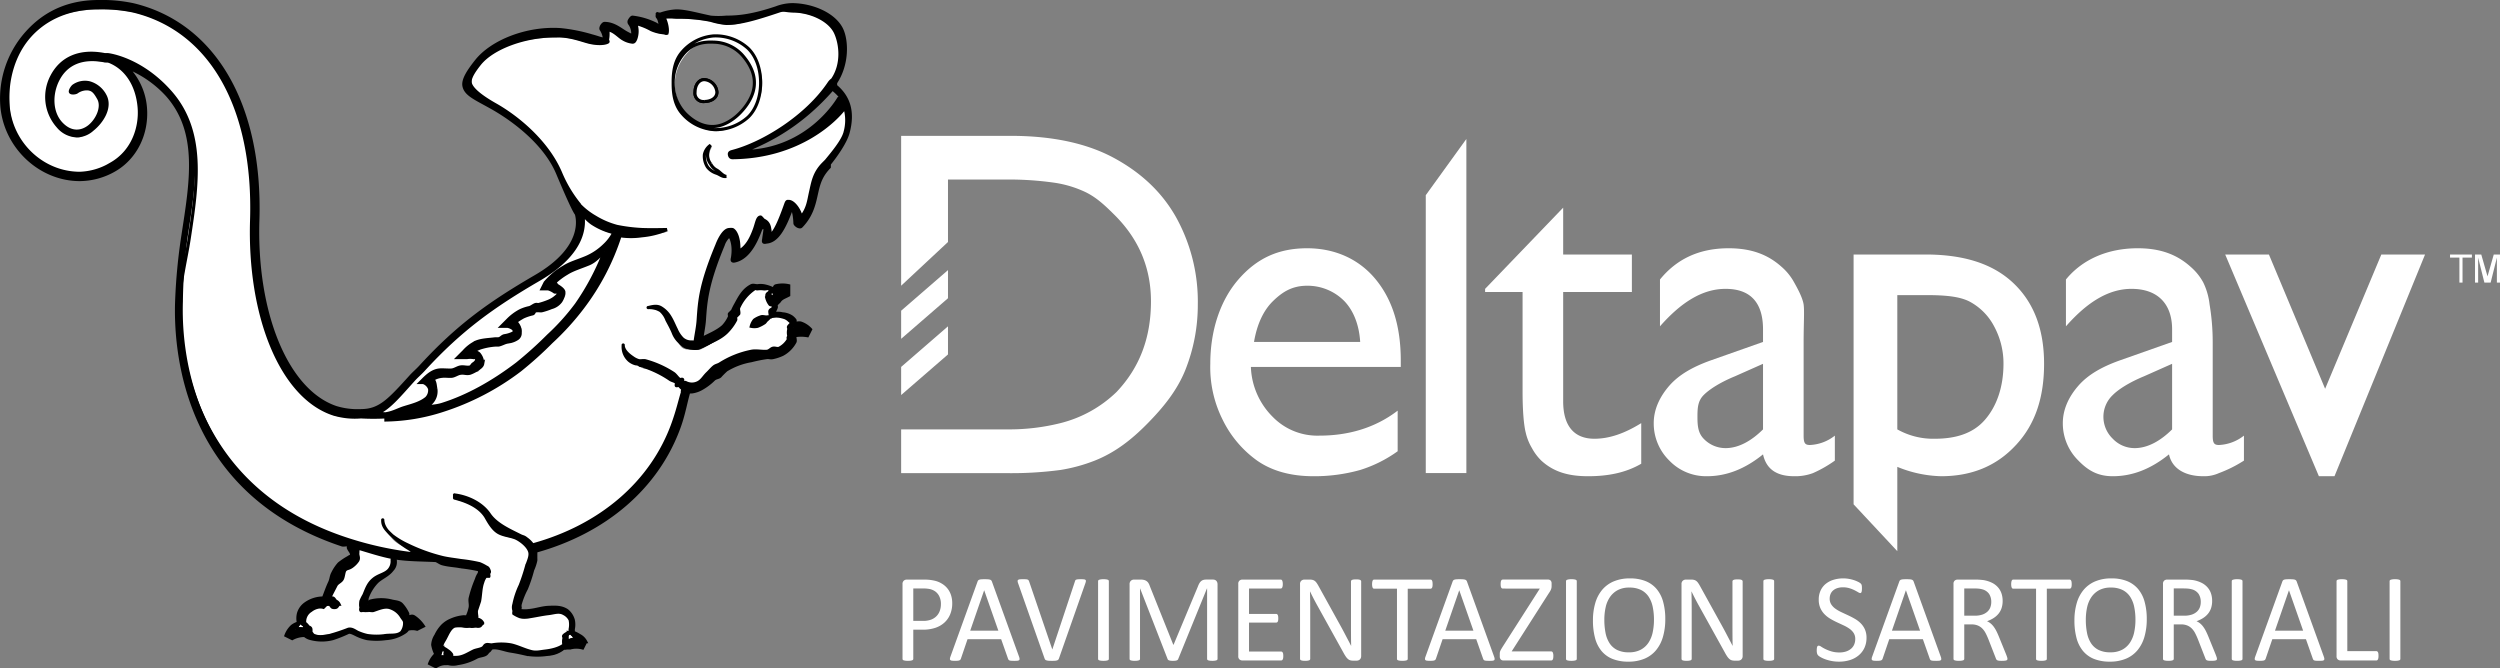 <svg xmlns="http://www.w3.org/2000/svg" width="800.571" height="214.063" viewBox="0 0 800.571 214.063">
  <rect x="0" y="0" width="800.571" height="214.063" fill="#808080" stroke="none"/>
  <g id="Raggruppa_11" data-name="Raggruppa 11" transform="translate(-53.503 -333.5)">
    <path id="Unione_1" data-name="Unione 1" d="M142.141,208.049c-.051-.346-.356-.311-.663-.275-.251.029-.5.058-.622-.119-.272-.409.673-1.327.285-1.607-.373-.254-1.536-1.181-1.986-1.006l-.013.006c-.053.014-.032,0-.006,0l0,0c-.286-1.12-1.853-2.142-1.245-3.266.807-1.5,1.822-4.226,3.246-4.728.739-.265,4.005.946,5,1,.492,0,1.2-.791,2-1a1.16,1.16,0,0,1,.419.03.785.785,0,0,0,.581-.03c.019.011-1.019.987-1,1,.2.127.535-.243.867-.613.3-.329.587-.658.77-.636.377.049.332.387.741.249a1.278,1.278,0,0,1,.617.073,1.063,1.063,0,0,0,1.007-.073,2.105,2.105,0,0,0-1-1,.576.576,0,0,0-.588-.05.938.938,0,0,1-.412.05c-.012,0-.007,0,0,0,.317-1-.156-2.238,0-3l-.364-3.17c.375-1.994-.3-2.082.364-3.875.321-.877.564-3.506,1-3.955h3c.041-.063-1.175-.97-1-1.25.275-.4,1.169-.258,1-.751-.382-.915-.718-.777-1-1a14.361,14.361,0,0,0-2-1,50.518,50.518,0,0,0-6-1c-1.967-.317-3.183-.549-5-1a65.221,65.221,0,0,1-12-4,26.485,26.485,0,0,1-5-3c-1.48-1.23-2.922-2.932-3-5-.152,2.228,1.552,4.592,3,6,1.508,1.44,3.229,1.993,5,3,1.168.659,1.792,1.435,3,2a108.036,108.036,0,0,1-23-5c-50.6-16.833-53.464-62.569-53-76a170.447,170.447,0,0,1,1.606-20.243c2.687-17.535,6.5-34.147-4.606-46.758-9.209-10.457-19.217-11.907-19.969-12l-.031,0h0l-.008,0c-8.035-1.578-14.936,1.074-17.992,7a14.161,14.161,0,0,0,2,16,8.161,8.161,0,0,0,6,3c2.1,0,3.991-2.84,5.452-4,3.127-2.476,4.829-5.135,2.683-8.95-1.22-2.178-2.282-3.614-4.135-4.05a6.415,6.415,0,0,0-5,1c-.407.29-.275,1.572,0,2s.877-1.158,1.285-1.442a15.559,15.559,0,0,1,3.715.442c1.347.326,2.036,1.29,3,3,1.567,2.786-.451,6.974-3,9-2.4,1.9-5.823,2.41-9-1-3.261-3.5-4.168-10.4-1.794-15,2.66-5.163,8.575-6.423,15.793-5l.019.006a4.455,4.455,0,0,0,.539,0,3.579,3.579,0,0,1,.442,0c5.719,2.051,9.412,7.613,10,15,.491,6.121-1.823,14.943-9,19-3.062,1.733-6.464,2-10,2-12.064,0-22.23-9.748-23-22-.5-7.946.51-16.767,5.74-22.591,3.811-4.245,11.9-8.41,23.26-8.41a49.834,49.834,0,0,1,11,1c25.019,5.95,39.128,30.975,38,67-.953,30.512,9.435,56.382,26,62,3.56,1.21,7.688.1,10.165,0,8.772.8,16.416.689,24.835-2a82.865,82.865,0,0,0,25-13,116.051,116.051,0,0,0,10-9,66.311,66.311,0,0,0,9-10,83.774,83.774,0,0,0,12-24h0l-.016,0,.017,0a26.032,26.032,0,0,0,8,0c2.656-.3,5.557.141,8-1-2.656.05-5.447.111-8,0a52.647,52.647,0,0,1-8-1,26.392,26.392,0,0,1-7-3c-2.177-1.174-4.156-1.939-5.941-3.934a.794.794,0,0,0,.435-.066c.2-.06.393-.12.477-.042a41.186,41.186,0,0,1-5.972-9.959c-4.136-9.868-13.585-17.819-21-22-4.6-2.6-7.644-5.069-8-7a9.647,9.647,0,0,1,2.39-6.917c4.163-5.227,15.114-8.084,24.61-8.084.776,0,1.226-.054,2,0,3.911.259,6.793,1.458,9,2a6.7,6.7,0,0,0,5.235-1c.378-.2-.087-.416,0-1,.1-.646,1.039-1.038.765-2,2.121.319,4.565,2.216,6,3,1.11.614.917-.4,1.606-.4.565,0,.343-.429.582-.938.432-.9,1.5-1.846.77-3.657a21.384,21.384,0,0,1,5.043,2,12.642,12.642,0,0,0,4,1c.478,0,.808.453,1,0,.407-.972-.725-4.338-1.541-5.679.88-.171,2.684.68,4.541.68a52.664,52.664,0,0,1,11,1,24.44,24.44,0,0,0,5,1c4.5,0,9.572-2.507,16.981-5,1.477-.5,2.346,1,4.019,1,5.86,0,12.074,2.813,14,7,1.613,3.5,1.869,10.948-1.583,16a.21.21,0,0,1-.215-.033c-.069-.048-.119-.1-.2.033-7.245,10.9-21.4,18.8-31.1,21.324a1.544,1.544,0,0,0-.9,1.677c.092.627,2.4,0,3,0h4c21.8-5.131,25.642-12.36,28.306-16h1.694a17.761,17.761,0,0,1,0,9c-.752,2.778-4.314,6.928-6,9v1a18.122,18.122,0,0,0-5,9c-.627,2.75-.78,5.156-3,8-.5-2.328-2.014-4.811-3.578-4.811-.472,0-1.015-.338-1.422.811-1.789,5.036-3.331,8.771-5,10,.119-2.966-.431-4.3-2-5a6.192,6.192,0,0,0-1,0c-1.059,0-1.255,1-2,3-.958,2.572-2.248,6.484-5,8,.282-4.379-1.1-7.608-2-8a4,4,0,0,0-1,0c-2.044,0-3.754,4.307-4,5-5.315,12.742-5.591,17.914-6,24-.152,2.228-.589,4.153-1,7a5.708,5.708,0,0,1-1,0,4.222,4.222,0,0,1-3-1,9.362,9.362,0,0,1-2-3c-.562-1.093-1.234-2.78-2-4a8.3,8.3,0,0,0-3-3c-1.231-.7-2.66-.348-4,0a6.713,6.713,0,0,1,4,1,7.435,7.435,0,0,1,2,3c.609,1.146,1.426,2.615,2,4a11.763,11.763,0,0,0,2,4c1.055,1.1,2.445.94,4,1a6.286,6.286,0,0,0,2,0,10.61,10.61,0,0,0,2-1c2.5-1.224,3.518-3.054,5.59-5,1.022-.987,2.291-1.575,2.987-3a13.767,13.767,0,0,0,.629-1.7l1.048-.954a22.44,22.44,0,0,1,.276-2.342,13.153,13.153,0,0,1,4.851-5.708,3.4,3.4,0,0,1,1.688-.065,6.684,6.684,0,0,0,.93.065,8.153,8.153,0,0,1,2,.333c.543.114.528,1.071,1,1.373h0c.017-.015.037-.031,0,0s-.025.018-.018.011c-.406.246-.968.527-.982.99-.009.49-.165.532,0,1a5.646,5.646,0,0,0,1,2c.217.185.4.038,1,0-.038.13.041.868,0,1-.184.638.3,1.428,0,2-.108.212.274.122.611.032.3-.079.559-.158.427-.032a15.59,15.59,0,0,0-2.6.871,17.447,17.447,0,0,0,3.567-.871c1.274-.5-.252.731,1,1a4.127,4.127,0,0,1,2,1c.248.275.794.618,1,1a6.373,6.373,0,0,0-1,1c-.247.417.092.514,0,1a4.888,4.888,0,0,0,0,2c.092.271-.5.71,0,1a7.062,7.062,0,0,1-3,3,1.821,1.821,0,0,1-1.1.038,2.431,2.431,0,0,0-.9-.038c-.707.138-1.166.93-2,1a14.018,14.018,0,0,1-2.152-.049,10.505,10.505,0,0,0-2.849.049,29.322,29.322,0,0,0-10,4,24.661,24.661,0,0,0-2,2c-.674.559-1.447.482-2,1-1.139,1.079-1.732,2.322-3,3a4.257,4.257,0,0,1-4,0,.07.07,0,0,0-.029-.019c-.032-.02-.041-.021-.037-.01a3.3,3.3,0,0,0-.692.042c-.4.045-.826.091-.927-.013-.177-.175.858-.857.685-1a30.656,30.656,0,0,0-3-2,31.908,31.908,0,0,0-9-4,1.736,1.736,0,0,0-.585-.015,2.554,2.554,0,0,1-.415.015,2.284,2.284,0,0,0-.419.016,1.487,1.487,0,0,1-.581-.016,6.341,6.341,0,0,1-2-1c-1.268-.843-3.039-2.331-3-4a5.8,5.8,0,0,0,2,5,5.407,5.407,0,0,0,2,1,21.354,21.354,0,0,0,2,1,1.619,1.619,0,0,0,.449-.014,1.2,1.2,0,0,1,.551.014,32.825,32.825,0,0,1,8,4c.651.436,1.472.5,2,1,.142.127.89.877,1,1a4.817,4.817,0,0,0,1,1c.2.165.335.864.568.983-.955,3.169-2.092,6.881-3.568,11.017-6.8,19.115-23.346,32.057-45,38a8.289,8.289,0,0,0-2-2c-.876-.722-1.074-.528-2-1-3.645-1.83-7.837-2.689-10-6-2.5-3.519-6.02-6.5-10-7a7.142,7.142,0,0,0-1,1c3.828.958,7.933,2.67,10,6,1.064,1.888,2.235,3.964,4,5,1.788,1.064,4.289,1.086,6,2,1.7.916,3.469,2.481,4,4,.543,1.471-.416,3.189-1,5a59.267,59.267,0,0,1-2,6,25.425,25.425,0,0,0-2,6,3.284,3.284,0,0,0,0,2c.073.192-.138.826,0,1a1.45,1.45,0,0,0,.388-.014,1.511,1.511,0,0,1,.612.014c.388.3.674.9,1,1,1.279.286,1.974-.881,3-1,2.024-.313,3.774-.779,5.708-1a8.546,8.546,0,0,1,5.292,1,4.394,4.394,0,0,1,2,2,7.214,7.214,0,0,1,0,3,6.557,6.557,0,0,1,0,.992c.044,0,.088.009,0,.009l-.025,0c-.447-.051-.682.669-.975,1-.307.375-.832.536-1,1h-1.089l2.8,1.736h-.707c.027.167-1.121.034-1,.264-1.5,1.214-2.813-.454-5,2-1.938.229-4.091.609-6,0-1.936-.538-4.022-1.587-6-2a17.8,17.8,0,0,0-6,0,3.011,3.011,0,0,1-.81-.047,2.1,2.1,0,0,0-1.19.047c-.482.244-.569.751-1,1-.877.509-2.137.566-3,1-1.732.859-3.189,1.831-5,2-.254.022-.629.033-1,.033C142.756,208.082,142.375,208.071,142.141,208.049Zm8.01-12Zm90.99-97a7.17,7.17,0,0,0-2,1,5.144,5.144,0,0,0-1,2c.785.11,1.7-1.238,2.3-1.371s.692-.369,1.211-.63-.117-.327.342-.729a3.816,3.816,0,0,1,.937-.267,5.286,5.286,0,0,1-.587-.061,4.641,4.641,0,0,0-.638-.062A1.226,1.226,0,0,0,241.141,99.049ZM195.163,72.055ZM183.141,63.05Zm47-9a9.455,9.455,0,0,1-2.105-.555A3.088,3.088,0,0,0,230.141,54.049Zm-7-7a6.322,6.322,0,0,0,1,4,5.813,5.813,0,0,0,3,2c-.993-.57-1.428-2.009-2-3a4.785,4.785,0,0,1-1-3,5.164,5.164,0,0,1,1-3A4.784,4.784,0,0,0,223.141,47.05Zm3-37a11.627,11.627,0,0,0-9,4,14.877,14.877,0,0,0-4,10,14.85,14.85,0,0,0,4,10c2.434,2.76,5.272,4.864,9,5,3.709.171,7.508-2.253,10.3-5,2.806-2.731,4.7-5.955,4.7-10a13.041,13.041,0,0,0-4-10,15.438,15.438,0,0,0-10.375-4.015Q226.45,10.035,226.141,10.049Zm-112,190.51a6.842,6.842,0,0,1-2-.509c-.841-.4-1.9-1.832-3.074-1.561a55.113,55.113,0,0,1-5.926,1.561c-1.86.336-4.413.663-6,0-.5-.2-.6-.624-.987-.989,0,.028-.009.04-.013-.012-.079-.682-.743-.66-1.015-1.075a2.983,2.983,0,0,0-.732-.925c-.019-.013-.232-.987-.253-1a4.128,4.128,0,0,1,2-4,5.284,5.284,0,0,1,2-1,8.486,8.486,0,0,1,3,0h.983c-.031-.025-.051-.044.017,0a.677.677,0,0,0,.6.044,1.053,1.053,0,0,1,.4-.044,1.858,1.858,0,0,0,1,0c.411-.12.5-.331,1-.751-.164-.363-.558-.3-.931-.236a1.018,1.018,0,0,1-.675-.014,7.505,7.505,0,0,0-1.91-1c-.236-.029.247-1.035,0-1,.606-1.374.858-1.815,1.516-3.146.448-.912,1.5-2.326,2-3.176a27.377,27.377,0,0,1,2.3-3.677c.281-.281.7-.131,1.174.019a1.689,1.689,0,0,0,1.53-.019c.481-.336.591-.224,1-1a7.529,7.529,0,0,0,1-3c-.092-.714-.783-1.431-1-2,3.6,1.046,7.368,2.32,11,3,.165.527.941,1.487,1,2l-.178,1-.012.063,0,.013-.807.929c-1.252,1.425-3.337,2.587-5,4a13.082,13.082,0,0,0-4,5c-.215.518.123.425,0,1s-1.1,1.184-1,2c.041.2.783.643,1,1,.128.168-.417.843,0,1-.022,0,.742.006,1,0a3.668,3.668,0,0,1,.517.01,1.462,1.462,0,0,0,.483-.01c.516-.155.545-.85,1-1,1.792-.606,4.366-1.33,6-1a6.558,6.558,0,0,1,4,3c.472.76.024,2.184,0,3s.27,1.822-.4,2.394c-1.366,1.174-3.71,1.4-5.6,1.607-.445.037-.9.055-1.372.055A20.318,20.318,0,0,1,114.141,200.56Zm5.076-70.693c-.369-.1-.743-.2-1.137-.275,3.689-2.007,7.368-6.35,12.061-11.542.834-.922,2.064-1.973,3-3,11.947-13.046,21.4-19.5,36-28,15.325-8.914,15.591-18.954,15-22,.874,1.238,1.784,3.1,3,4a17.293,17.293,0,0,0,7,3,12.144,12.144,0,0,1-3,4,18.262,18.262,0,0,1-6,4,48.49,48.49,0,0,0-7,4,39.492,39.492,0,0,0-3.459,2.365c1.219-.808,3.07-1.584,4.387-2.441a35.228,35.228,0,0,1,6.071-2.925c2.22-.945,4.828-3.237,6.44-4.649a86.292,86.292,0,0,1-9.44,17.65,84.927,84.927,0,0,1-9,11,145.569,145.569,0,0,1-11,9.889c-7.713,5.893-14.945,10.59-23.025,13.111a9.413,9.413,0,0,1-3.7.052,11.02,11.02,0,0,0-3.276-.052,19.842,19.842,0,0,0,3-2c1.623-1.354,1.3-2.962.967-4.706-.226-1-.143-1.643-.967-2.293.931-.618,1.949-1.867,3-2a8.692,8.692,0,0,1,1.617-.013,10.66,10.66,0,0,0,1.382.013,12.076,12.076,0,0,1,1.353.013,9.994,9.994,0,0,0,1.648-.013,30.664,30.664,0,0,0,4-1,1.767,1.767,0,0,1,.77.064,1.624,1.624,0,0,0,1.229-.064c.9-.578.844-2.13,1-3,.179-.975.486-1.265,0-2-.426-.636-1.157-1.719-2-2a15.308,15.308,0,0,1,2-1,20.781,20.781,0,0,1,5-1,5.983,5.983,0,0,1,1.328.022,5.762,5.762,0,0,0,1.671-.022,6.531,6.531,0,0,0,3-1,5.073,5.073,0,0,0,2-3,2.185,2.185,0,0,0-1-2c-.261-.2-.734-.869-1-1a20.839,20.839,0,0,1,3-2,8.084,8.084,0,0,1,2-1,3.264,3.264,0,0,1,1.037-.009,3.776,3.776,0,0,0,.964.009c.469-.1.541-.889,1-1a32.553,32.553,0,0,0,4-1,5.382,5.382,0,0,0,3-2c.34-.56,1.077-.913,1-2-.077-.613-.841-1.292-2-2-.443-.259-1.792-1.747-2.263-1.952a11.418,11.418,0,0,0-1.737,1.952,8.682,8.682,0,0,1,3,1c.421.261.954.56,1,1,.059.411.257.608,0,1a7.43,7.43,0,0,1-3,2,21.674,21.674,0,0,1-3,1c-1.027.248-1.947.716-3,1a13.709,13.709,0,0,0-3,1,21.289,21.289,0,0,0-5,4,5.616,5.616,0,0,1,3,1c.659.521-.293,1.507-1,2a11.688,11.688,0,0,1-5,2c-1.967.257-4.079.249-6,1-1.908.768-3.594,1.377-5,3a4,4,0,0,0,0,1,7.244,7.244,0,0,1,3,0c.962.233,1.217,1.04,1,2a3.108,3.108,0,0,1-2,2,4.434,4.434,0,0,1-1.685.039,6.159,6.159,0,0,0-1.315-.039c-2.064.234-3.879.75-6,1a9.5,9.5,0,0,0-6,3h1c1.087.317,1.8,1.927,2,3a3.028,3.028,0,0,1-1,3c-1.912,1.575-4.6,2.247-7,3l-4.554,2a4.413,4.413,0,0,1-1.282.192A7.7,7.7,0,0,1,119.217,129.866Zm-1.951.129c.016.023-.018.042-.124.055Zm-.994-.448a5.447,5.447,0,0,1,1.809.044q-.407.221-.814.4C117.183,129.871,115.72,129.62,116.271,129.547Zm98.87-8.5c-.075-.1-.039-.062-.007-.022a.177.177,0,0,1,.029.043S215.155,121.064,215.141,121.05Zm1.989-.962a.338.338,0,0,1-.055-.067.2.2,0,0,1,.037.01l.029.019c.068.083.085.112.077.112A.363.363,0,0,1,217.13,120.088Zm33.01-14.038c.031-.052.017-.026,0,0l-.019.03A.3.3,0,0,1,250.141,106.05Zm1-5c-.01-.021,0-.011,0,0l.006.012Zm-56.018-29Zm-12.983-9,.059.067A.105.105,0,0,1,182.141,63.05Z" transform="translate(56.434 336.45)" fill="#fff"/>
    <path id="Tracciato_1" data-name="Tracciato 1" d="M109.579,11.954c-1.926,0-3,1.985-3,4a2.676,2.676,0,0,0,3,3c1.934,0,4-.987,4-3a4.343,4.343,0,0,0-4-4" transform="translate(169.496 347.046)" fill="#fff" stroke="#000" stroke-width="1"/>
    <path id="Tracciato_59" data-name="Tracciato 59" d="M62.285,96.284a7.275,7.275,0,0,1,1,0c-.344-.436-.589-1.572-1-2a12.8,12.8,0,0,1,0,2" transform="translate(121.79 436.716)" fill="#fff" stroke="#000" stroke-width="1"/>
    <path id="Tracciato_61" data-name="Tracciato 61" d="M46.895,95.692c-.165-.34.4-.833,0-1-.532.882-1.62,2.17-2,3a7.928,7.928,0,0,1,3,0c-.013-.138.023-.858,0-1-.088-.357-.839-.652-1-1" transform="translate(103.18 437.308)" fill="#fff" stroke="#000" stroke-width="1"/>
    <path id="Tracciato_62" data-name="Tracciato 62" d="M46.62,96.24c.006-.023,0,.033,0,0-.044.111-.017.061,0,0" transform="translate(104.454 438.76)" fill="#fff" stroke="#000" stroke-width="1"/>
    <path id="Tracciato_66" data-name="Tracciato 66" d="M118.33,45.44c.023.015-.025-.013,0,0,.054.019.111.031,0,0" transform="translate(182.744 383.56)" fill="#fff" stroke="#000" stroke-width="1"/>
    <path id="Tracciato_67" data-name="Tracciato 67" d="M118.143,45.77c.175.34.783.725,1,1,.1.108-.1-.086,0,0,.363-.8.372-1.476,1-2a12.775,12.775,0,0,0-2,0c-.1.436-.175.664,0,1" transform="translate(181.932 382.23)" fill="#fff" stroke="#000" stroke-width="1"/>
    <path id="Tracciato_68" data-name="Tracciato 68" d="M121.334,50.487a4.331,4.331,0,0,0,0,1c.027.148-.042-.138,0,0,.716-.49,1.189.1,2,0a21.786,21.786,0,0,0-2-2c-.307.317.019.618,0,1" transform="translate(185.74 387.513)" fill="#fff" stroke="#000" stroke-width="1"/>
    <path id="Tracciato_69" data-name="Tracciato 69" d="M121.154,50.935c.042.065.138.115,0,0,.023.04-.023-.023,0,0" transform="translate(185.92 389.065)" fill="#fff" stroke="#000" stroke-width="1"/>
    <path id="Tracciato_70" data-name="Tracciato 70" d="M86.694,98.81c.008.152-.027.858,0,1a8.72,8.72,0,0,1,3-1,23.784,23.784,0,0,0-2-2c-.348.267-.923.624-1,1a4.111,4.111,0,0,0,0,1" transform="translate(148.381 439.19)" fill="#fff" stroke="#000" stroke-width="1"/>
    <path id="Tracciato_71" data-name="Tracciato 71" d="M86.617,98.26c.027.058.069.1,0,0,.013.025-.013-.023,0,0" transform="translate(148.457 440.74)" fill="#fff" stroke="#000" stroke-width="1"/>
    <path id="Tracciato_72" data-name="Tracciato 72" d="M69.131,102.115c-.013-.138.031-.858,0-1-.079-.353.156-.652,0-1a2.325,2.325,0,0,0-1-1,26.886,26.886,0,0,0-1,3,3.581,3.581,0,0,1,2,0" transform="translate(126.943 441.885)" fill="#fff" stroke="#000" stroke-width="1"/>
    <path id="Tracciato_73" data-name="Tracciato 73" d="M67.857,100.666c.008-.023,0,.029,0,0-.046.115-.013.065,0,0" transform="translate(128.218 443.334)" fill="#fff" stroke="#000" stroke-width="1"/>
    <path id="Tracciato_75" data-name="Tracciato 75" d="M127.257,31.066c2.806-2.729,4-6.955,4-11s-1.19-8.271-4-11a15.449,15.449,0,0,0-11-4,14.808,14.808,0,0,0-10,5c-2.472,2.724-3.033,6.3-3,10a14.123,14.123,0,0,1,4-10c2.57-2.51,5.606-3.169,9-3a12.7,12.7,0,0,1,9,4c2.243,2.491,4.035,5.625,4,9,.035,3.38-1.757,6.5-4,9-2.218,2.52-5.6,4.86-9,5-3.4.169-6.434-1.488-9-4a14.144,14.144,0,0,1-4-10c-.033,3.7.524,7.276,3,10a14.773,14.773,0,0,0,10,5,15.5,15.5,0,0,0,11-4" transform="translate(165.818 339.934)" fill="#fff" stroke="#000" stroke-width="1"/>
    <path id="Tracciato_76" data-name="Tracciato 76" d="M109.579,18.954c1.934,0,4-.981,4-3a4.347,4.347,0,0,0-4-4c-1.926,0-3,1.989-3,4a2.674,2.674,0,0,0,3,3" transform="translate(169.496 347.046)" fill="#fff" stroke="#000" stroke-width="1"/>
    <path id="Tracciato_77" data-name="Tracciato 77" d="M109.885,28.294a4.734,4.734,0,0,1-1-3,5.2,5.2,0,0,1,1-3,4.768,4.768,0,0,0-2,3,6.372,6.372,0,0,0,1,4,5.846,5.846,0,0,0,3,2c1.164.494,1.8,1.184,3,1-1.191-.2-2-1.426-3-2a4.6,4.6,0,0,1-2-2" transform="translate(171.189 357.706)" fill="#fff" stroke="#000" stroke-width="1"/>
    <g id="Raggruppa_5" data-name="Raggruppa 5" transform="translate(54.075 334)">
      <path id="Tracciato_74" data-name="Tracciato 74" d="M247,95c-.019-.006.027.015,0,0,.111.027.058.023,0,0m23-53c-.751,2.779-4.314,6.928-6,9l-1,1c-2.906,2.977-3.295,5.91-4,9-.628,2.745-.776,5.152-3,8-.5-2.328-2.435-5-4-5-.471,0-.591-.152-1,1-1.788,5.034-3.335,8.765-5,10,.119-2.966-.435-4.3-2-5-.108-.05-.877-1-1-1-1.064,0-1.253,2-2,4-.958,2.578-2.253,5.49-5,7,.277-4.373-1.1-6.608-2-7a3.819,3.819,0,0,0-1,0c-2.038,0-3.748,4.3-4,5-5.309,12.738-5.583,17.915-6,24-.148,2.226-.6,4.157-1,7a4.712,4.712,0,0,1-1,0,4.215,4.215,0,0,1-3-1,9.246,9.246,0,0,1-2-3c-.57-1.1-1.23-2.778-2-4a8.354,8.354,0,0,0-3-3c-1.231-.7-2.661-.342-4,0-.061.027-.012-.067,0,0,.008.033-.019-.019,0,0s-.033,0,0,0h0a6.641,6.641,0,0,1,4,1,7.416,7.416,0,0,1,2,3c.609,1.145,1.433,2.611,2,4a7.926,7.926,0,0,0,2,3,6.048,6.048,0,0,0,4,2,6.556,6.556,0,0,0,2,0,10.531,10.531,0,0,0,2-1c2.489-1.216,4.928-2.056,7-4a16.042,16.042,0,0,0,3-4c.171-.353-.1-.589,0-1l1-1c.175-.613-.255-1.408,0-2a14.315,14.315,0,0,1,5-6c.517-.319.43.035,1,0a7.642,7.642,0,0,1,2,0c.547.115,1.529-.3,2,0-.077.061.073.933,0,1a13.032,13.032,0,0,1,2,0c-.632.53-.637,1.2-1,2-.1-.088.1.106,0,0-.221-.271-.825-.666-1-1s-.1-.564,0-1c-.4.248-.985.537-1,1-.008.488-.156.537,0,1a5.629,5.629,0,0,0,1,2c.221.19.4.035,1,0-.035.131.042.866,0,1-.188.636-.706.435-1,1-.2.4.28,1.731,0,2a3.347,3.347,0,0,0-1,0c-.672.052-1.426-.29-2,0a7.335,7.335,0,0,0-2,1,5.132,5.132,0,0,0-1,2,5.181,5.181,0,0,0,2,0,10.012,10.012,0,0,0,2-1c.526-.265.533-.6,1-1a8.863,8.863,0,0,0,1-1,7.073,7.073,0,0,1,4,0,4.091,4.091,0,0,1,2,1c.252.273.789.618,1,1,.017.04-.023-.04,0,0a6.127,6.127,0,0,0-1,1c-.248.417.1.512,0,1a4.8,4.8,0,0,0,0,2c.092.275-.5.708,0,1-.058.1.056-.1,0,0a7.114,7.114,0,0,1-3,3c-.661.292-1.28-.14-2,0-.7.134-1.17.931-2,1-1.644.136-3.369-.323-5,0a29.456,29.456,0,0,0-10,4c-.724.469-1.328.441-2,1s-1.449,1.485-2,2c-1.145,1.081-1.73,2.324-3,3a4.267,4.267,0,0,1-4,0c-.246-.175-.739.328-1,0-.127-.146.194-.8,0-1-.177-.171-.823.146-1,0-.7-.59-1.27-1.558-2-2a31.737,31.737,0,0,0-9-4,6.154,6.154,0,0,0-1,0,4.854,4.854,0,0,1-1,0,6.253,6.253,0,0,1-2-1c-1.275-.845-3.04-2.329-3-4,0-.052.035.027,0,0-.019-.006.019,0,0,0-.065-.006.013-.063,0,0a5.8,5.8,0,0,0,2,5,5.455,5.455,0,0,0,2,1,17.292,17.292,0,0,0,2,0c.394.05.618.885,1,1a32.708,32.708,0,0,1,8,4c.649.43,1.47.493,2,1,.14.125-.115.879,0,1,.092.1.86-.188,1,0a5.088,5.088,0,0,0,1,1c.207.163-.234.883,0,1-.958,3.167-1.523,5.859-3,10-6.8,19.117-23.348,33.061-45,39a8.313,8.313,0,0,0-2-2c-.874-.72-1.074-.524-2-1-3.644-1.825-7.841-3.683-10-7-2.5-3.513-7.015-5.506-11-6-.069-.008.006-.067,0,0-.008.021-.006-.019,0,0,.013.04-.042.99,0,1h0c3.828.958,7.928,2.675,10,6,1.068,1.888,2.239,3.955,4,5,1.788,1.054,4.289,1.082,6,2,1.692.914,3.47,2.479,4,4,.542,1.469-.418,3.181-1,5a60.921,60.921,0,0,1-2,6,25.448,25.448,0,0,0-2,6,3.292,3.292,0,0,0,0,2c.077.19-.138.827,0,1,.073.1-.115-.113,0,0,.046.04-.123-.094,0,0a10.1,10.1,0,0,0,2,1,7.461,7.461,0,0,0,3,0c2.024-.311,4.07-.777,6-1,1.9-.209,3.427-.914,5,0a4.362,4.362,0,0,1,2,2,7.2,7.2,0,0,1,0,3,7.273,7.273,0,0,1,0,1c-.179-.023.177,0,0,0a24.762,24.762,0,0,1,2,2,8.78,8.78,0,0,0-3,1c-.027-.148.008-.854,0-1a4.332,4.332,0,0,1,0-1c.077-.38.65-.739,1-1a3.753,3.753,0,0,0-2,1c-.307.376.169.533,0,1a5.214,5.214,0,0,0,0,2c.027.167-.123-.232,0,0-1.5,1.218-4.106,1.791-6,2-1.936.232-3.089.613-5,0-1.932-.538-4.018-1.587-6-2a17.811,17.811,0,0,0-6,0c-.547.088-1.46-.28-2,0-.482.242-.56.754-1,1-.872.511-2.132.566-3,1-1.727.857-3.189,1.837-5,2a16.393,16.393,0,0,1-2,0c-.092-.632.265-.6,0-1a3.928,3.928,0,0,0-1-1c-.376-.259-1.56-1.2-2-1a2.313,2.313,0,0,1,1,1c.161.348-.083.645,0,1,.027.142-.01.864,0,1a3.62,3.62,0,0,0-2,0,28.231,28.231,0,0,1,1-3c-.115.033.115-.04,0,0-.28-1.116.391-1.871,1-3,.807-1.5,1.571-3.5,3-4a9.421,9.421,0,0,1,3,0,6.107,6.107,0,0,0,2,0c.292-.058-.261.184,0,0,.019.01-.021-.01,0,0,.367.242,1.616-.052,2,0a1.829,1.829,0,0,0,1,0c.409-.117.506-.577,1-1a2.108,2.108,0,0,0-1-1c-.376-.267-.6.056-1,0-.035,0,.033,0,0,0,.317-1-.156-2.236,0-3l1-3c.38-1.994.337-4.2,1-6a5.6,5.6,0,0,1,1-2h1c.042-.058-.171-.725,0-1,.271-.4.169-.5,0-1-.382-.91-.716-.775-1-1a14.619,14.619,0,0,0-2-1,50.753,50.753,0,0,0-6-1c-1.971-.321-4.175-.551-6-1a55.917,55.917,0,0,1-11-4,26.524,26.524,0,0,1-5-3c-1.489-1.225-2.927-2.933-3-5h0c-.023-.048.048,0,0,0-.067,0,.008-.067,0,0-.161,2.222,1.55,3.592,3,5a26.967,26.967,0,0,0,5,4c1.17.655,1.794,1.433,3,2a108.611,108.611,0,0,1-23-5c-50.595-16.833-53.459-62.563-53-76,.234-6.82,1.959-13.205,3-20,2.691-17.532,5.107-34.391-6-47C44.625,18.359,34.426,17.046,34,17c-.033,0,.031,0,0,0s.017,0,0,0a7.994,7.994,0,0,0-1,0c-8.038-1.577-13.946,1.071-17,7a14.166,14.166,0,0,0,2,16,8.16,8.16,0,0,0,6,3,7.63,7.63,0,0,0,5-2c3.127-2.483,6.142-7.184,4-11a8.092,8.092,0,0,0-5-4,6.356,6.356,0,0,0-5,1c-.413.282-1.275,1.572-1,2s1.589.284,2,0a5.457,5.457,0,0,1,4-1c1.348.321,2.04,1.289,3,3,1.567,2.791-.444,6.974-3,9-2.4,1.9-5.827,2.411-9-1-3.261-3.5-3.376-9.4-1-14,2.66-5.167,7.774-7.427,15-6,.077.021-.086,0,0,0,.061.04.931-.023,1,0,5.718,2.051,9.408,7.609,10,15,.49,6.125-1.828,13.938-9,18a20.621,20.621,0,0,1-10,3C12.94,55,2.77,45.256,2,33c-.5-7.946,1.766-16.176,7-22,3.809-4.245,10.637-9,22-9A49.769,49.769,0,0,1,42,3C67.023,8.945,81.124,33.979,80,70c-.953,30.514,9.43,56.374,26,62a23.383,23.383,0,0,0,9,1,73.627,73.627,0,0,0,8,0v1a61.957,61.957,0,0,0,18-3,82.288,82.288,0,0,0,25-13,118.745,118.745,0,0,0,10-9,83.631,83.631,0,0,0,10-11,76.979,76.979,0,0,0,12-23h0a24.218,24.218,0,0,0,7,0,26.391,26.391,0,0,0,8-2c-2.66.05-5.438.106-8,0a52.541,52.541,0,0,1-8-1,26.173,26.173,0,0,1-7-3,22.4,22.4,0,0,1-6-5c.1.282.885.727,1,1a41.511,41.511,0,0,1-6-10c-4.137-9.863-13.586-17.819-21-22h0c-4.6-2.6-7.643-5.064-8-7-.24-1.306.8-3.236,3-6,4.164-5.23,14.5-9,24-9,.776,0,1.228-.05,2,0,3.916.259,6.789,1.453,9,2,2.47.613,4.921.582,6,0,.382-.2-.092-.416,0-1a8.145,8.145,0,0,0,0-3c2.122.319,3.569,2.216,5,3a7.371,7.371,0,0,0,3,1c.561,0,.762-.491,1-1a7.266,7.266,0,0,0,0-5,20.787,20.787,0,0,1,5,2,12.814,12.814,0,0,0,4,1c.474,0,.812.449,1,0,.411-.972-.189-3.654-1-5a30.185,30.185,0,0,1,4,0,52.536,52.536,0,0,1,11,1,24.3,24.3,0,0,0,5,1c4.5,0,9.594-1.513,17-4,1.473-.494,2.327,0,4,0,5.864,0,12.074,2.817,14,7,1.613,3.5,2.45,9.949-1,15a4.332,4.332,0,0,0-1,1c-7.253,10.9-21.3,19.474-31,22-.62.161-1.1.345-1,1,.092.628.4,1,1,1h0c21.646-.215,33.344-12.36,36-16a14.111,14.111,0,0,1,0,8m-17,61a20.556,20.556,0,0,1,2,2c-.816.1-1.284-.488-2,0-.042-.133.031.144,0,0a4.714,4.714,0,0,1,0-1c.023-.384-.309-.683,0-1m0,3c-.019-.019.019.044,0,0,.14.121.046.063,0,0m-72,99c-.017-.017.013.027,0,0,.069.1.029.063,0,0m-39,5c-.013.061-.038.115,0,0,0,.027,0-.025,0,0m-18-28c-1.252,1.423-3.337,1.592-5,3-1.629,1.348-2.147,2.922-3,5a15.829,15.829,0,0,0-1,2,6.264,6.264,0,0,0,0,2c.046.2-.209.652,0,1,.136.173.587-.154,1,0h0a7.4,7.4,0,0,0,1,0c.517-.152,1.541.15,2,0,1.792-.6,3.367-1.328,5-1a6.581,6.581,0,0,1,4,3c.471.766,1.023,1.184,1,2a4.907,4.907,0,0,1-1,3c-1.371,1.17-3.11.791-5,1a19.745,19.745,0,0,1-6,0,16.548,16.548,0,0,1-3-1c-.841-.394-1.823-1.267-3-1a61.445,61.445,0,0,1-6,2c-1.861.338-3.408.659-5,0-.5-.2-.6-.629-1-1a7.6,7.6,0,0,0,0-1c-.083-.684-.729-.587-1-1a4.1,4.1,0,0,0-1-1c-.023-.01.021.013,0,0a4.139,4.139,0,0,1,2-4,5.39,5.39,0,0,1,2-1,3.786,3.786,0,0,1,2,0l1-1c.156.14.841-.09,1,0,.367.246.622.948,1,1a1.913,1.913,0,0,0,1,0c.415-.123.5-.583,1-1a2.061,2.061,0,0,0-1-1c-.371-.271-.587-.94-1-1a4.578,4.578,0,0,0-1,0c.6-1.371,1.341-2.673,2-4,.444-.914,1.5-1.155,2-2s.468-2.512,1-3c.574-.57,1.028-.341,2-1a7.413,7.413,0,0,0,2-2c.407-.772.09-1.33,0-2-.092-.713.219-1.428,0-2,3.6,1.041,7.364,2.316,11,3,.165.53-.058.483,0,1a4.238,4.238,0,0,1-1,3M94,201c.375-.83,1.472-2.118,2-3,.4.163-.167.66,0,1s.912.647,1,1c.027.14-.008.862,0,1a7.8,7.8,0,0,0-3,0m3,0c-.013.063-.04.113,0,0,0,.033,0-.023,0,0m42-77c-.225-1-.174-2.355-1-3a6.759,6.759,0,0,1,3-1c1.041-.129,1.936.073,3,0,1.022-.075,1.972-.883,3-1,1.053-.129,1.876.332,3,0a10.054,10.054,0,0,0,2-1c.9-.582,1.844-1.13,2-2a4.881,4.881,0,0,0-1-3c-.426-.634-1.155-.72-2-1a15.032,15.032,0,0,1,2-1,20.735,20.735,0,0,1,5-1h1c.941-.127,1.94-.785,3-1a6.468,6.468,0,0,0,3-1,2.057,2.057,0,0,0,1-2,4.28,4.28,0,0,0-1-3c-.257-.2-.739.134-1,0a20.945,20.945,0,0,1,3-2,15.476,15.476,0,0,1,3-1c.532-.138.443-.889,1-1,.478-.094,1.541.113,2,0a21.477,21.477,0,0,0,3-1,5.413,5.413,0,0,0,3-2,6,6,0,0,0,1-3c-.073-.615-.84-1.293-2-2-.455-.265-.556-.854-1-1a21.5,21.5,0,0,1,4-3c1.83-1.168,4.367-1.917,7-3,2.22-.945,3.394-2.584,5-4a79.511,79.511,0,0,1-9,17,71.531,71.531,0,0,1-9,10,122.981,122.981,0,0,1-10,9c-7.717,5.891-15.922,10.472-24,13-2.055.643-3.868.57-6,1,.9-.474,1.17-.309,2-1a5.289,5.289,0,0,0,2-5m-7-3c.837-.92,2.068-1.982,3-3,11.945-13.049,22.395-20.505,37-29,15.323-8.918,14.59-17.95,14-21a12.8,12.8,0,0,0,3,3,21.641,21.641,0,0,0,7,3,14.225,14.225,0,0,1-3,4,19.06,19.06,0,0,1-6,4c-2.735,1.127-5.064,1.761-7,3a22.879,22.879,0,0,0-6,5l-1,2h2a6.411,6.411,0,0,1,2,1c.24.152.969-.209,1,0,.019.321.269.556,0,1a8.465,8.465,0,0,1-3,2,23.507,23.507,0,0,1-3,1c-.44.108-.551-.088-1,0-.6.127-1.416.837-2,1a13.093,13.093,0,0,0-3,1,16.126,16.126,0,0,0-4,3l-2,2h2a4.056,4.056,0,0,1,2,1c.173.14.013-.269,0,0-.015.35.275.8,0,1a8.848,8.848,0,0,1-3,1c-.905.179-1.1.883-2,1h-1c-1.857.248-4.193.284-6,1a12.486,12.486,0,0,0-4,3l-2,2h3a6.748,6.748,0,0,1,2,0c.442.129.816-.269,1,0,.225.342.05.706,0,1a2.764,2.764,0,0,1-1,1c-.43.269-.6.883-1,1-.93.273-1.882-.134-3,0-1,.117-2,.929-3,1-1.1.075-2.932-.14-4,0-1.961.238-3.569,1.565-5,3l-1,1h1a3.3,3.3,0,0,1,2,2,3.587,3.587,0,0,1-1,3c-2.007,1.656-4.7,2.284-7,3-1.944.572-3.555,1.612-6,2h0c-.294.052-.7-.048-1,0-.655.09-1.335-.077-2,0,4.01-1.738,6.908-5.363,12-11M269,31c-.1.077.077-.115,0,0-.033.038-.973-.05-1,0-.065.125-9.408,16.541-30,17,2-1.54,14.893-4.942,28-20,.075-.088-.073.083,0,0a15.652,15.652,0,0,1,3,3M131,199a6.962,6.962,0,0,0-1,0,11.858,11.858,0,0,0,0-2c.415.434.66,1.568,1,2M267,27c-.008-.054.021-.939,0-1,3.937-5.937,3.661-13.389,2-17-2.238-4.865-9.393-8-16-8a15.035,15.035,0,0,0-5,1c-7.218,2.43-11.7,3-16,3a26.858,26.858,0,0,1-5,0c-4.454-.926-8.019-2-11-2a17.9,17.9,0,0,0-5,1,7.234,7.234,0,0,1-1,0c-.34.023.117-.334,0,0s-.234.739,0,1c.678.772.72,2.168,1,3-.939-.188-1.045-.6-2-1a22.627,22.627,0,0,0-7-2c-.344-.048-.821.691-1,1a.945.945,0,0,0,0,1,5.343,5.343,0,0,1,1,4c-.371-.134-1.468-.706-2-1-1.775-.976-3.919-3-7-3h0c-.361.01-.866.656-1,1s-.252.739,0,1a6.54,6.54,0,0,1,1,3c-.67.146-2.26-.564-4-1a53.8,53.8,0,0,0-10-2c-10.908-.751-22.089,3.829-27,10-2.641,3.315-4.361,6.041-4,8,.519,2.8,3.774,4.046,9,7h0c7.16,4.037,17.047,11.569,21,21,3.476,8.263,5.362,12.259,6,13,.4,1.4,2.788,10.817-13,20-14.755,8.593-24.894,15.78-37,29-.939,1.024-2.166,2.074-3,3-7.018,7.758-9.984,11-16,11a23.51,23.51,0,0,1-8-1c-15.819-5.359-25.926-30.31-25-60C83.16,33.021,67.92,7.16,42,1A48.042,48.042,0,0,0,31,0C19,0,12.053,5.481,8,10A31.613,31.613,0,0,0,0,33C.83,46.218,12.022,57,25,57a22.554,22.554,0,0,0,11-3c6.634-3.755,10.68-11.445,10-20a20.584,20.584,0,0,0-6-13,35.17,35.17,0,0,1,13,9c10.522,11.949,7.614,27.925,5,45a181.154,181.154,0,0,0-2,21c-.469,13.768,1.212,60.769,53,78,.463.152,1.533-.146,2,0,.073.2-.081.814,0,1,.409.93.927,1.264,1,2,.023.749-.262.449-1,1a21.291,21.291,0,0,0-3,2,13.014,13.014,0,0,0-2,3c-.544.947-.533,2.053-1,3-.776,1.64-1.335,3.323-2,5a9.8,9.8,0,0,0-6,2,5.816,5.816,0,0,0-2,3,6.452,6.452,0,0,0,0,3,6.5,6.5,0,0,0-2,1,7.654,7.654,0,0,0-2,3l2,1a8.128,8.128,0,0,1,4-1c.2.021-.081,0,0,0h0a4.47,4.47,0,0,0,2,1,14.023,14.023,0,0,0,7,0,40.6,40.6,0,0,0,5-2c.8-.236,2.074.589,3,1a15.353,15.353,0,0,0,3,1,22.225,22.225,0,0,0,6,0,12.18,12.18,0,0,0,6-2,2.921,2.921,0,0,0,1-1,5.736,5.736,0,0,1,3,0l2-1a10.641,10.641,0,0,0-3-3c-.789-.453-1.124.092-2,0-.065-.146.069-.86,0-1a11.735,11.735,0,0,0-2-3c-.755-.73-1.892-.758-3-1a13.778,13.778,0,0,0-7,0l-1,1a9.565,9.565,0,0,1,0-2,14.035,14.035,0,0,1,3-5c1.252-1.358,3.694-2.225,5-4a3.526,3.526,0,0,0,1-3c-.113-.478-.839-.572-1-1,4.648.843,9.337.754,14,1,.6.2,1.391.825,2,1,2.036.576,4.047.6,6,1a55.349,55.349,0,0,1,6,1c.207.071-.2.921,0,1a6.462,6.462,0,0,0-1,2,38.482,38.482,0,0,0-2,6c-.211,1.037.169,1.961,0,3a12.634,12.634,0,0,1-1,3c-.15.265.15-.061,0,0a3.87,3.87,0,0,1-1,0,12.6,12.6,0,0,0-4,1,8.553,8.553,0,0,0-3,2,11.955,11.955,0,0,0-2,3,6.1,6.1,0,0,0-1,3,10.716,10.716,0,0,0,1,3c-.106.094.1-.1,0,0a7.662,7.662,0,0,0-2,3l2,1a5.519,5.519,0,0,1,3-1c.1.04.894-.035,1,0a5.889,5.889,0,0,0,3,0,17.461,17.461,0,0,0,6-2c.91-.5,2.155-.46,3-1,.426-.265.6-.771,1-1,.348-.2.57-.9,1-1,1.74-.344,4.07.731,6,1,1.944.311,3.068.56,5,1a21.591,21.591,0,0,0,7,0,8.356,8.356,0,0,0,5-2c.013-.006-.017,0,0,0h0c.3.184.739.013,1,0,.129-.015.9.015,1,0h0a7.605,7.605,0,0,1,4,0l1-2a4.671,4.671,0,0,0-2-2,10.236,10.236,0,0,0-2-1,7.271,7.271,0,0,0,0-1,6.927,6.927,0,0,0,0-3,5.994,5.994,0,0,0-2-3c-1.9-1.254-4-1.079-6-1-2.038.1-4.07.827-6,1a10.068,10.068,0,0,1-3,0c-.146-.038.008-.983,0-1,.013.029.046.054,0,0,.027.027.008,0,0,0-.027-.027.008.046,0,0a2.309,2.309,0,0,1,0-1,24.612,24.612,0,0,1,2-5,47.048,47.048,0,0,0,2-6,15.037,15.037,0,0,0,1-3c.035-.277-.008-.691,0-1,0-.325.015-.627,0-1a9.99,9.99,0,0,0,0-1c22.1-6.131,39.011-20.367,46-40,1.492-4.21,2.028-7.783,3-11,.223.017.785.015,1,0a8.576,8.576,0,0,0,3-1,17.981,17.981,0,0,0,4-3c.657-.6,1.418-.506,2-1a27.828,27.828,0,0,1,2-2,22.563,22.563,0,0,1,8-3,45.787,45.787,0,0,1,5-1c.78-.088,1.115.2,2,0a14.687,14.687,0,0,0,3-1,9.821,9.821,0,0,0,4-4c.271-.484-.165-1.456,0-2a11.929,11.929,0,0,1,4,0l1-2a7.559,7.559,0,0,0-3-2c-.691-.254-1.289.031-2,0-.108-.244.159-.748,0-1a5.6,5.6,0,0,0-1-1,6.091,6.091,0,0,0-3-1,6.206,6.206,0,0,0-3,0h0a12.347,12.347,0,0,0,1-2c.1-.338-.061-.639,0-1,.008-.006-.008.008,0,0,.1-.1.939-.914,1-1s-.1.173,0,0c.705-1.068,1.615-1.249,3-2V91a9.112,9.112,0,0,0-4,0c-.678.136-.4.675-1,1a11.359,11.359,0,0,0-3-1,6.835,6.835,0,0,0-2,0c-.751.015-1.353-.317-2,0-2.558,1.371-3.636,3.507-5,6a19.652,19.652,0,0,0-1,2l-1,1c-.081.248.134.745,0,1a10.7,10.7,0,0,1-2,3c-1.875,1.7-4.753,2.836-7,4-.148.073.142.931,0,1,.325-2.5.862-4.966,1-7,.4-5.914.8-11.51,6-24a6.572,6.572,0,0,1,2-3c.34.271,1.711,2.609,1,7-.05.3-.221.789,0,1s.708.079,1,0c4.512-1.156,6.848-6.9,8-10,.242-.636.785-.566,1-1,.7.711.288,1.586,0,4-.033.28-.192.8,0,1s.733.029,1,0c3.219-.33,5.547-4.1,8-11,.62.91.94,3.189,1,5,.017.367.675.864,1,1s.752.252,1,0c3.6-3.7,4.249-7.706,5-11,.676-2.964,1.409-5.338,4-8V52c1.9-2.334,5.143-6.829,6-10,1.769-6.567.333-11.393-4-15" transform="translate(0 0)" fill="#fff" stroke="#000" stroke-width="1"/>
      <g id="Raggruppa_4" data-name="Raggruppa 4" transform="translate(285.361 43)">
        <path id="Tracciato_3" data-name="Tracciato 3" d="M191.814,73.525h34c-.344-5.555-2.165-10-5-13a16.53,16.53,0,0,0-12-5c-4.786,0-7.937,1.983-11,5-3.039,3-5.063,7.445-6,13m47,8h-48a23.676,23.676,0,0,0,7,16,19.952,19.952,0,0,0,15,6c8.81,0,17.563-2.282,25-8v13a41.813,41.813,0,0,1-12,6,54.18,54.18,0,0,1-15,2c-7.427,0-13.406-1.789-18-5a34.8,34.8,0,0,1-11-13,37.489,37.489,0,0,1-4-18c0-10.712,3.178-20.287,9-27,5.81-6.694,12.719-10,22-10,8.952,0,16.668,3.487,22,10s8,15.027,8,26Z" transform="translate(-76.176 -7.525)" fill="#fff"/>
        <path id="Tracciato_4" data-name="Tracciato 4" d="M211.137,44.8l13-18v107h-13Z" transform="translate(-40.498 -25.801)" fill="#fff"/>
        <path id="Tracciato_5" data-name="Tracciato 5" d="M219.925,63.377l25-26v15h22v12h-22v35c0,8.027,3.606,12,10,12,4.792,0,9.678-1.7,15-5v13c-5.121,2.994-10.917,4-17,4-6.1,0-10.936-1.27-15-5a16.466,16.466,0,0,1-3-4,17.207,17.207,0,0,1-2-5c-.567-2.268-1-6.629-1-13v-32h-12Z" transform="translate(-30.286 -14.377)" fill="#fff"/>
        <path id="Tracciato_6" data-name="Tracciato 6" d="M280.778,101.525v-21l-9,4c-4.556,1.875-8.118,4.1-10,6s-2,4.14-2,7c0,2.9.225,5.185,2,7a9.638,9.638,0,0,0,7,3c4.252,0,8.387-2.4,12-6m13-28v30c0,2.372.427,3,2,3a13.8,13.8,0,0,0,8-3v8a39.244,39.244,0,0,1-7,4,16.247,16.247,0,0,1-6,1c-5.714,0-8.967-2.312-10-7-5.672,4.6-11.581,7-18,7a16.317,16.317,0,0,1-12-5,16.639,16.639,0,0,1-5-12c0-4.443,1.954-8.5,5-12,3.067-3.49,7.384-5.951,13-8l17-6v-4c0-8.466-3.893-13-12-13-7.291,0-14.105,4.162-21,12v-15c5.186-6.361,12.27-10,22-10,7.276,0,12.607,2.032,17,6a18.016,18.016,0,0,1,4,5c1.183,2.1,2.666,4.889,3,7,.294,2.117,0,6.086,0,12" transform="translate(-2.139 -7.525)" fill="#fff"/>
        <path id="Tracciato_7" data-name="Tracciato 7" d="M130.221,69.181l15-13v-9l-15,13Z" transform="translate(-127.582 -4.181)" fill="#fff"/>
        <path id="Tracciato_8" data-name="Tracciato 8" d="M130.221,77.912l15-13v-9l-15,13Z" transform="translate(-127.582 5.088)" fill="#fff"/>
        <path id="Tracciato_9" data-name="Tracciato 9" d="M218.219,52.485c-4.838-8.547-11.829-14.6-20-19-8.192-4.389-18.956-7-33-7h-35v48l15-14v-20h18a103.252,103.252,0,0,1,16,1,35.24,35.24,0,0,1,10,3c3.58,1.74,6.236,4.271,9,7,7.483,7.3,12,16.437,12,28,0,11.764-3.694,21.283-11,29a39.6,39.6,0,0,1-18,10,67.544,67.544,0,0,1-17,2h-34v14h33a119.2,119.2,0,0,0,18-1,52.736,52.736,0,0,0,11-3c6.644-2.635,11.977-6.864,17-12,4.929-5.015,9.34-10.412,12-17a56.19,56.19,0,0,0,4-21,55.694,55.694,0,0,0-7-28" transform="translate(-127.58 -26.485)" fill="#fff"/>
        <path id="Tracciato_55" data-name="Tracciato 55" d="M318.667,97.808c-3.98,4.548-9.764,6-16,6a23.371,23.371,0,0,1-12-3v-43h9c6.254,0,10.754.394,14,2a18.868,18.868,0,0,1,8,8,24.936,24.936,0,0,1,3,12c0,7.126-2.016,13.465-6,18m-19-53h-23v80l14,15v-27a39.051,39.051,0,0,0,14,3c9.711,0,17.727-3.2,24-10,6.292-6.744,9-15.436,9-26,0-11.142-3.329-19.783-10-26s-16.051-9-28-9" transform="translate(30.972 -6.809)" fill="#fff"/>
        <path id="Tracciato_56" data-name="Tracciato 56" d="M343.774,101.525c-3.609,3.6-7.748,6-12,6a9.641,9.641,0,0,1-7-3,9.769,9.769,0,0,1-3-7,9.582,9.582,0,0,1,3-7c1.894-1.907,5.465-4.125,10-6l9-4Zm13,2v-30a72.982,72.982,0,0,0-1-12,21.486,21.486,0,0,0-2-7,17.836,17.836,0,0,0-4-5c-4.389-3.97-9.713-6-17-6-9.738,0-17.82,3.644-23,10v15c6.891-7.84,13.724-12,21-12,8.121,0,13,4.532,13,13v4l-17,6c-5.626,2.044-9.942,4.51-13,8s-5,7.557-5,12a16.7,16.7,0,0,0,5,12c3.142,3.25,6.3,5,11,5,6.409,0,12.324-2.4,18-7,1.01,4.69,5.3,7,11,7a11.429,11.429,0,0,0,5-1,41.177,41.177,0,0,0,8-4v-8a13.868,13.868,0,0,1-8,3c-1.567,0-2-.624-2-3" transform="translate(65.865 -7.525)" fill="#fff"/>
        <path id="Tracciato_57" data-name="Tracciato 57" d="M383.871,44.81l-18,43-18-43h-14l30,71h5l29-71Z" transform="translate(92.768 -6.81)" fill="#fff"/>
        <path id="Tracciato_78" data-name="Tracciato 78" d="M376.082,53.739v-9h2l2,7,2-7h2v9h-1v-8l-2,8h-2l-2-8v8Zm-5,0v-8h-3v-1h7v1h-3v8Z" transform="translate(130.557 -6.739)" fill="#fff"/>
        <path id="Tracciato_115" data-name="Tracciato 115" d="M19.359-18.318a9.154,9.154,0,0,1-.641,3.5,7.4,7.4,0,0,1-1.832,2.663,8.2,8.2,0,0,1-2.923,1.7,12.658,12.658,0,0,1-4.134.6H6.887V-.521a.454.454,0,0,1-.09.28.6.6,0,0,1-.28.19A2.76,2.76,0,0,1,6,.07a5.7,5.7,0,0,1-.831.05A5.7,5.7,0,0,1,4.334.07,3.033,3.033,0,0,1,3.8-.05a.535.535,0,0,1-.28-.19.493.493,0,0,1-.08-.28v-23.9a1.388,1.388,0,0,1,.42-1.141,1.458,1.458,0,0,1,.941-.34H10.35q.841,0,1.612.07a15.072,15.072,0,0,1,1.822.3,7.506,7.506,0,0,1,2.142.861,6.767,6.767,0,0,1,1.852,1.552,6.675,6.675,0,0,1,1.171,2.132A8.286,8.286,0,0,1,19.359-18.318Zm-3.624.28a5.375,5.375,0,0,0-.591-2.643,4.111,4.111,0,0,0-1.461-1.582,4.919,4.919,0,0,0-1.8-.661,12.166,12.166,0,0,0-1.812-.14H6.887v10.39h3.1a7.223,7.223,0,0,0,2.593-.4,4.867,4.867,0,0,0,1.732-1.111,4.654,4.654,0,0,0,1.061-1.7A6.252,6.252,0,0,0,15.735-18.038ZM40.754-1.221a2.476,2.476,0,0,1,.17.711.49.49,0,0,1-.15.41.966.966,0,0,1-.531.18,9.667,9.667,0,0,1-.991.04q-.621,0-.991-.03a2.239,2.239,0,0,1-.561-.1.6.6,0,0,1-.28-.19,1.552,1.552,0,0,1-.17-.3L35.028-6.807H24.258L22.136-.581a1.047,1.047,0,0,1-.16.31.776.776,0,0,1-.29.22,1.775,1.775,0,0,1-.541.13,8.339,8.339,0,0,1-.911.04,7.349,7.349,0,0,1-.951-.05.955.955,0,0,1-.521-.19.507.507,0,0,1-.14-.41,2.476,2.476,0,0,1,.17-.711L27.481-25.3a1.049,1.049,0,0,1,.21-.36.869.869,0,0,1,.38-.22,2.872,2.872,0,0,1,.641-.11q.39-.03.991-.03.641,0,1.061.03a3.142,3.142,0,0,1,.681.11.9.9,0,0,1,.4.23,1.071,1.071,0,0,1,.22.37ZM29.6-22.462h-.02L25.119-9.549h9.009ZM53.521-.6a.969.969,0,0,1-.22.36.952.952,0,0,1-.39.22,2.872,2.872,0,0,1-.641.11q-.39.03-.971.03-.44,0-.771-.01a4.32,4.32,0,0,1-.571-.05,3.54,3.54,0,0,1-.41-.09,1.06,1.06,0,0,1-.29-.13.645.645,0,0,1-.19-.19,1.461,1.461,0,0,1-.13-.27L40.468-24.684a2.476,2.476,0,0,1-.17-.711.465.465,0,0,1,.17-.41,1.144,1.144,0,0,1,.581-.18q.4-.04,1.081-.04.561,0,.891.03a1.674,1.674,0,0,1,.51.11.628.628,0,0,1,.27.21,1.679,1.679,0,0,1,.17.33L51.4-3.543h.02L58.646-25.3a1.562,1.562,0,0,1,.14-.36.535.535,0,0,1,.28-.22,2.016,2.016,0,0,1,.561-.11q.36-.03.961-.03a7.5,7.5,0,0,1,.981.05.825.825,0,0,1,.49.19.5.5,0,0,1,.1.41,3.263,3.263,0,0,1-.19.711Zm15.99.08a.493.493,0,0,1-.08.28.535.535,0,0,1-.28.19,3.033,3.033,0,0,1-.531.12,5.7,5.7,0,0,1-.831.05,5.749,5.749,0,0,1-.821-.05,3.032,3.032,0,0,1-.541-.12.535.535,0,0,1-.28-.19.493.493,0,0,1-.08-.28V-25.385a.454.454,0,0,1,.09-.28.6.6,0,0,1,.3-.19,3.333,3.333,0,0,1,.541-.12,5.37,5.37,0,0,1,.791-.05,5.7,5.7,0,0,1,.831.05,3.033,3.033,0,0,1,.531.12.535.535,0,0,1,.28.19.493.493,0,0,1,.08.28Zm34.808,0a.493.493,0,0,1-.08.28.535.535,0,0,1-.28.19,3.052,3.052,0,0,1-.51.12,5.287,5.287,0,0,1-.811.05,5.369,5.369,0,0,1-.791-.05,2.761,2.761,0,0,1-.521-.12.532.532,0,0,1-.27-.19.493.493,0,0,1-.08-.28V-23.083h-.04L91.706-.42a.685.685,0,0,1-.17.24.9.9,0,0,1-.32.17,2.365,2.365,0,0,1-.5.1,6.832,6.832,0,0,1-.691.03A5.554,5.554,0,0,1,89.3.08a2.569,2.569,0,0,1-.5-.11.9.9,0,0,1-.31-.17.521.521,0,0,1-.15-.22L79.515-23.083h-.02V-.521a.493.493,0,0,1-.08.28.535.535,0,0,1-.28.19,3.039,3.039,0,0,1-.521.12,5.494,5.494,0,0,1-.821.05,5.326,5.326,0,0,1-.8-.05,2.759,2.759,0,0,1-.51-.12.476.476,0,0,1-.26-.19.546.546,0,0,1-.07-.28V-24.344a1.469,1.469,0,0,1,.44-1.2,1.511,1.511,0,0,1,.981-.36h2.082a4.654,4.654,0,0,1,1.121.12,2.424,2.424,0,0,1,.841.38,2.2,2.2,0,0,1,.6.661,4.743,4.743,0,0,1,.42.941L90.145-5.045h.1l7.808-18.7a5.628,5.628,0,0,1,.48-1.021,2.623,2.623,0,0,1,.571-.671,1.957,1.957,0,0,1,.691-.36,3.178,3.178,0,0,1,.881-.11h2.182a1.792,1.792,0,0,1,.571.09,1.158,1.158,0,0,1,.46.28,1.457,1.457,0,0,1,.31.48,1.861,1.861,0,0,1,.12.711Zm21.055-.9a4.356,4.356,0,0,1-.04.631,1.327,1.327,0,0,1-.14.45.687.687,0,0,1-.23.26.543.543,0,0,1-.29.08H112.241a1.42,1.42,0,0,1-.871-.31,1.287,1.287,0,0,1-.41-1.091V-24.5a1.287,1.287,0,0,1,.41-1.091,1.42,1.42,0,0,1,.871-.31h12.292a.543.543,0,0,1,.29.08.56.56,0,0,1,.21.26,2.034,2.034,0,0,1,.13.45,3.769,3.769,0,0,1,.05.671,3.5,3.5,0,0,1-.05.631,1.835,1.835,0,0,1-.13.44.565.565,0,0,1-.21.25.543.543,0,0,1-.29.08H114.4v8.128h8.688a.5.5,0,0,1,.29.09.736.736,0,0,1,.22.25,1.281,1.281,0,0,1,.13.44,4.739,4.739,0,0,1,.04.661,4.148,4.148,0,0,1-.04.621,1.25,1.25,0,0,1-.13.42.566.566,0,0,1-.22.23.6.6,0,0,1-.29.07H114.4v9.269h10.27a.543.543,0,0,1,.29.08.7.7,0,0,1,.23.25,1.222,1.222,0,0,1,.14.44A4.692,4.692,0,0,1,125.374-1.421Zm24.939,0a1.609,1.609,0,0,1-.13.681,1.337,1.337,0,0,1-.34.46,1.307,1.307,0,0,1-.47.26,1.762,1.762,0,0,1-.521.08h-1.1a3.372,3.372,0,0,1-.911-.11,2.017,2.017,0,0,1-.741-.4,4,4,0,0,1-.7-.791,13.136,13.136,0,0,1-.771-1.281l-8.168-14.734q-.641-1.141-1.291-2.392t-1.211-2.432h-.04q.04,1.441.06,2.943t.02,2.983V-.521a.509.509,0,0,1-.08.27.508.508,0,0,1-.27.2,2.762,2.762,0,0,1-.5.12,5.122,5.122,0,0,1-.791.05,5.122,5.122,0,0,1-.791-.05,2.5,2.5,0,0,1-.49-.12.508.508,0,0,1-.26-.2.509.509,0,0,1-.08-.27v-23.9a1.355,1.355,0,0,1,.44-1.141,1.538,1.538,0,0,1,.961-.34h1.642a3.982,3.982,0,0,1,.971.1,2,2,0,0,1,.7.33,2.8,2.8,0,0,1,.6.641,10.83,10.83,0,0,1,.631,1.031l6.286,11.371q.581,1.041,1.121,2.032t1.041,1.952q.5.961.991,1.892t.971,1.872h.02q-.04-1.582-.05-3.293t-.01-3.293V-25.325a.46.46,0,0,1,.08-.26.647.647,0,0,1,.27-.21,1.693,1.693,0,0,1,.5-.13,6.59,6.59,0,0,1,.811-.04,6.236,6.236,0,0,1,.761.04,1.586,1.586,0,0,1,.5.13.655.655,0,0,1,.26.21.46.46,0,0,1,.08.26Zm22.877-23a4.74,4.74,0,0,1-.04.661,1.394,1.394,0,0,1-.13.45.629.629,0,0,1-.22.25.543.543,0,0,1-.29.08h-7.287V-.521a.493.493,0,0,1-.08.28.535.535,0,0,1-.28.19,3.033,3.033,0,0,1-.531.12,5.7,5.7,0,0,1-.831.05,5.748,5.748,0,0,1-.821-.05,3.032,3.032,0,0,1-.541-.12.535.535,0,0,1-.28-.19.493.493,0,0,1-.08-.28V-22.982H154.49a.543.543,0,0,1-.29-.08.565.565,0,0,1-.21-.25,1.838,1.838,0,0,1-.13-.45,3.806,3.806,0,0,1-.05-.661,3.985,3.985,0,0,1,.05-.671,2.03,2.03,0,0,1,.13-.47.56.56,0,0,1,.21-.26.543.543,0,0,1,.29-.08h18.018a.543.543,0,0,1,.29.08.619.619,0,0,1,.22.26,1.531,1.531,0,0,1,.13.47A4.964,4.964,0,0,1,173.189-24.424Zm19.693,23.2a2.476,2.476,0,0,1,.17.711.49.49,0,0,1-.15.41.966.966,0,0,1-.531.18,9.667,9.667,0,0,1-.991.04q-.621,0-.991-.03a2.239,2.239,0,0,1-.561-.1.6.6,0,0,1-.28-.19,1.552,1.552,0,0,1-.17-.3l-2.222-6.306H176.386L174.264-.581a1.048,1.048,0,0,1-.16.31.776.776,0,0,1-.29.22,1.775,1.775,0,0,1-.541.13,8.339,8.339,0,0,1-.911.04,7.349,7.349,0,0,1-.951-.05.955.955,0,0,1-.521-.19.507.507,0,0,1-.14-.41,2.476,2.476,0,0,1,.17-.711L179.609-25.3a1.049,1.049,0,0,1,.21-.36.869.869,0,0,1,.38-.22,2.872,2.872,0,0,1,.641-.11q.39-.03.991-.03.641,0,1.061.03a3.142,3.142,0,0,1,.681.11.9.9,0,0,1,.4.23,1.071,1.071,0,0,1,.22.37ZM181.731-22.462h-.02L177.247-9.549h9.009ZM211.855-1.441a4.523,4.523,0,0,1-.04.651,1.5,1.5,0,0,1-.13.45.619.619,0,0,1-.22.26.58.58,0,0,1-.31.08H195.859a1.137,1.137,0,0,1-.841-.32,1.4,1.4,0,0,1-.32-1.021v-.741a3.567,3.567,0,0,1,.03-.48,2,2,0,0,1,.13-.47,4.37,4.37,0,0,1,.28-.561q.18-.31.44-.731l11.952-18.7H195.719a.676.676,0,0,1-.34-.08.6.6,0,0,1-.23-.25,1.38,1.38,0,0,1-.13-.44,4.357,4.357,0,0,1-.04-.631,4.913,4.913,0,0,1,.04-.681,1.517,1.517,0,0,1,.13-.46.592.592,0,0,1,.23-.26.676.676,0,0,1,.34-.08h14.414a1.15,1.15,0,0,1,.851.31,1.3,1.3,0,0,1,.31.951v.781a3.641,3.641,0,0,1-.04.571,2.541,2.541,0,0,1-.14.51,4.227,4.227,0,0,1-.27.561q-.17.3-.45.7L198.5-2.9h12.652a.565.565,0,0,1,.521.34A2.551,2.551,0,0,1,211.855-1.441Zm7.5.921a.493.493,0,0,1-.08.28.535.535,0,0,1-.28.19,3.033,3.033,0,0,1-.531.12,5.7,5.7,0,0,1-.831.05,5.748,5.748,0,0,1-.821-.05,3.032,3.032,0,0,1-.541-.12.535.535,0,0,1-.28-.19.493.493,0,0,1-.08-.28V-25.385a.454.454,0,0,1,.09-.28.6.6,0,0,1,.3-.19,3.333,3.333,0,0,1,.541-.12,5.37,5.37,0,0,1,.791-.05,5.7,5.7,0,0,1,.831.05,3.033,3.033,0,0,1,.531.12.535.535,0,0,1,.28.19.493.493,0,0,1,.08.28ZM247.7-13.253a20.091,20.091,0,0,1-.741,5.666,11.855,11.855,0,0,1-2.212,4.294,9.654,9.654,0,0,1-3.694,2.723,13.1,13.1,0,0,1-5.185.951,13.33,13.33,0,0,1-5.055-.871,8.894,8.894,0,0,1-3.523-2.532,10.814,10.814,0,0,1-2.072-4.124,21.331,21.331,0,0,1-.681-5.666,19.571,19.571,0,0,1,.741-5.565,11.584,11.584,0,0,1,2.222-4.254,9.834,9.834,0,0,1,3.7-2.7,13.1,13.1,0,0,1,5.185-.951,13.211,13.211,0,0,1,4.985.861,9.028,9.028,0,0,1,3.533,2.512,10.677,10.677,0,0,1,2.1,4.084A20.456,20.456,0,0,1,247.7-13.253Zm-3.624.24a20.258,20.258,0,0,0-.39-4.094,9.4,9.4,0,0,0-1.3-3.283,6.275,6.275,0,0,0-2.432-2.172,8.184,8.184,0,0,0-3.764-.781,7.694,7.694,0,0,0-3.764.841,7.075,7.075,0,0,0-2.472,2.242,9.32,9.32,0,0,0-1.361,3.273,18.326,18.326,0,0,0-.41,3.934,21.681,21.681,0,0,0,.38,4.2,9.39,9.39,0,0,0,1.281,3.313,6.142,6.142,0,0,0,2.412,2.162,8.31,8.31,0,0,0,3.794.771,7.858,7.858,0,0,0,3.8-.841,6.837,6.837,0,0,0,2.482-2.272,9.609,9.609,0,0,0,1.341-3.313A19.11,19.11,0,0,0,244.075-13.013Zm28.4,11.591a1.608,1.608,0,0,1-.13.681,1.338,1.338,0,0,1-.34.46,1.307,1.307,0,0,1-.47.26,1.762,1.762,0,0,1-.521.08h-1.1A3.372,3.372,0,0,1,269-.05a2.017,2.017,0,0,1-.741-.4,4,4,0,0,1-.7-.791,13.139,13.139,0,0,1-.771-1.281l-8.168-14.734q-.641-1.141-1.291-2.392t-1.211-2.432h-.04q.04,1.441.06,2.943t.02,2.983V-.521a.509.509,0,0,1-.08.27.508.508,0,0,1-.27.2,2.762,2.762,0,0,1-.5.12,5.122,5.122,0,0,1-.791.05,5.122,5.122,0,0,1-.791-.05,2.5,2.5,0,0,1-.49-.12.508.508,0,0,1-.26-.2.509.509,0,0,1-.08-.27v-23.9a1.355,1.355,0,0,1,.44-1.141,1.538,1.538,0,0,1,.961-.34h1.642a3.982,3.982,0,0,1,.971.1,2,2,0,0,1,.7.33,2.8,2.8,0,0,1,.6.641,10.837,10.837,0,0,1,.631,1.031l6.286,11.371q.581,1.041,1.121,2.032t1.041,1.952q.5.961.991,1.892t.971,1.872h.02q-.04-1.582-.05-3.293t-.01-3.293V-25.325a.46.46,0,0,1,.08-.26.647.647,0,0,1,.27-.21,1.693,1.693,0,0,1,.5-.13,6.591,6.591,0,0,1,.811-.04,6.236,6.236,0,0,1,.761.04,1.586,1.586,0,0,1,.5.13.655.655,0,0,1,.26.21.46.46,0,0,1,.08.26Zm10.084.9a.493.493,0,0,1-.08.28.535.535,0,0,1-.28.19,3.033,3.033,0,0,1-.531.12,5.7,5.7,0,0,1-.831.05,5.749,5.749,0,0,1-.821-.05,3.032,3.032,0,0,1-.541-.12.535.535,0,0,1-.28-.19.493.493,0,0,1-.08-.28V-25.385a.454.454,0,0,1,.09-.28.6.6,0,0,1,.3-.19,3.333,3.333,0,0,1,.541-.12,5.369,5.369,0,0,1,.791-.05,5.7,5.7,0,0,1,.831.05,3.032,3.032,0,0,1,.531.12.535.535,0,0,1,.28.19.493.493,0,0,1,.08.28Zm29.577-6.747a7.514,7.514,0,0,1-.671,3.243,6.963,6.963,0,0,1-1.862,2.412A8.069,8.069,0,0,1,306.8-.12a11.654,11.654,0,0,1-3.473.5,12.415,12.415,0,0,1-2.412-.22,13.193,13.193,0,0,1-1.982-.541,9.579,9.579,0,0,1-1.461-.661,3.894,3.894,0,0,1-.821-.581,1.471,1.471,0,0,1-.34-.611,3.593,3.593,0,0,1-.11-.991,5.5,5.5,0,0,1,.04-.731,1.777,1.777,0,0,1,.12-.47.521.521,0,0,1,.2-.25.546.546,0,0,1,.28-.07,1.635,1.635,0,0,1,.791.34,12.436,12.436,0,0,0,1.311.741,12.874,12.874,0,0,0,1.932.751,8.843,8.843,0,0,0,2.613.35,6.656,6.656,0,0,0,2.052-.3,4.831,4.831,0,0,0,1.6-.851,3.675,3.675,0,0,0,1.031-1.351,4.395,4.395,0,0,0,.36-1.822,3.414,3.414,0,0,0-.5-1.882,5.043,5.043,0,0,0-1.321-1.371,11.588,11.588,0,0,0-1.872-1.081q-1.051-.49-2.152-1a23.411,23.411,0,0,1-2.142-1.131,9.1,9.1,0,0,1-1.862-1.461,6.8,6.8,0,0,1-1.331-1.972,6.56,6.56,0,0,1-.51-2.713,6.79,6.79,0,0,1,.591-2.893,5.961,5.961,0,0,1,1.642-2.132,7.327,7.327,0,0,1,2.5-1.311,10.519,10.519,0,0,1,3.133-.45,10.176,10.176,0,0,1,1.732.15,11.811,11.811,0,0,1,1.642.4,9.143,9.143,0,0,1,1.371.561,3.549,3.549,0,0,1,.791.5,1.521,1.521,0,0,1,.25.3,1.131,1.131,0,0,1,.1.28,2.854,2.854,0,0,1,.06.41q.02.24.02.621a6.075,6.075,0,0,1-.03.641,2.458,2.458,0,0,1-.09.47.575.575,0,0,1-.17.28.384.384,0,0,1-.25.09,1.614,1.614,0,0,1-.691-.28q-.47-.28-1.151-.631a10.124,10.124,0,0,0-1.612-.641,7.015,7.015,0,0,0-2.092-.29,5.521,5.521,0,0,0-1.882.29,3.859,3.859,0,0,0-1.321.771,3.059,3.059,0,0,0-.781,1.141,3.789,3.789,0,0,0-.26,1.4,3.376,3.376,0,0,0,.5,1.862,5.113,5.113,0,0,0,1.331,1.381,11.852,11.852,0,0,0,1.892,1.1q1.061.5,2.162,1.011t2.162,1.121a9.026,9.026,0,0,1,1.892,1.441,6.562,6.562,0,0,1,1.341,1.962A6.452,6.452,0,0,1,312.138-7.267Zm23.777,6.046a2.476,2.476,0,0,1,.17.711.49.49,0,0,1-.15.41.966.966,0,0,1-.531.18,9.668,9.668,0,0,1-.991.04q-.621,0-.991-.03a2.239,2.239,0,0,1-.561-.1.6.6,0,0,1-.28-.19,1.552,1.552,0,0,1-.17-.3L330.19-6.807H319.419L317.3-.581a1.047,1.047,0,0,1-.16.31.776.776,0,0,1-.29.22,1.775,1.775,0,0,1-.541.13,8.339,8.339,0,0,1-.911.04,7.349,7.349,0,0,1-.951-.05.955.955,0,0,1-.521-.19.507.507,0,0,1-.14-.41,2.476,2.476,0,0,1,.17-.711L322.643-25.3a1.048,1.048,0,0,1,.21-.36.869.869,0,0,1,.38-.22,2.872,2.872,0,0,1,.641-.11q.39-.03.991-.03.641,0,1.061.03a3.142,3.142,0,0,1,.681.11.9.9,0,0,1,.4.23,1.071,1.071,0,0,1,.22.37ZM324.765-22.462h-.02L320.28-9.549h9.009ZM357.271-.521a.619.619,0,0,1-.06.28.467.467,0,0,1-.26.2,2.232,2.232,0,0,1-.561.12,9.113,9.113,0,0,1-.961.04,7.329,7.329,0,0,1-.851-.04,1.864,1.864,0,0,1-.531-.13.728.728,0,0,1-.31-.25,1.6,1.6,0,0,1-.19-.4l-2.382-6.106q-.42-1.041-.871-1.912a6.148,6.148,0,0,0-1.071-1.5,4.4,4.4,0,0,0-1.461-.981,5.248,5.248,0,0,0-2.022-.35h-2.3V-.521a.454.454,0,0,1-.09.28.6.6,0,0,1-.28.19,2.761,2.761,0,0,1-.521.12,5.7,5.7,0,0,1-.831.05,5.7,5.7,0,0,1-.831-.05,3.033,3.033,0,0,1-.531-.12.535.535,0,0,1-.28-.19.493.493,0,0,1-.08-.28V-24.5a1.287,1.287,0,0,1,.41-1.091,1.42,1.42,0,0,1,.871-.31h5.505q.981,0,1.632.05t1.171.11a9.9,9.9,0,0,1,2.653.821,6.288,6.288,0,0,1,1.932,1.421,5.733,5.733,0,0,1,1.171,1.972,7.356,7.356,0,0,1,.39,2.452,7.228,7.228,0,0,1-.35,2.332,5.643,5.643,0,0,1-1.011,1.822,6.693,6.693,0,0,1-1.582,1.371,10.157,10.157,0,0,1-2.062.981,4.881,4.881,0,0,1,1.161.711,6,6,0,0,1,.971,1.031,9.6,9.6,0,0,1,.851,1.381q.4.781.8,1.762l2.322,5.706q.28.721.36,1.011A1.829,1.829,0,0,1,357.271-.521Zm-5.185-18.2a4.634,4.634,0,0,0-.681-2.573,3.846,3.846,0,0,0-2.282-1.511,6.494,6.494,0,0,0-1.131-.2q-.631-.06-1.652-.06h-2.9v8.729H346.8a7.465,7.465,0,0,0,2.352-.33,4.646,4.646,0,0,0,1.652-.921,3.582,3.582,0,0,0,.971-1.391A4.78,4.78,0,0,0,352.086-18.718Zm25.759-5.706a4.738,4.738,0,0,1-.04.661,1.4,1.4,0,0,1-.13.45.629.629,0,0,1-.22.25.543.543,0,0,1-.29.08h-7.287V-.521a.493.493,0,0,1-.08.28.535.535,0,0,1-.28.19,3.033,3.033,0,0,1-.531.12,5.7,5.7,0,0,1-.831.05,5.749,5.749,0,0,1-.821-.05,3.032,3.032,0,0,1-.541-.12.535.535,0,0,1-.28-.19.493.493,0,0,1-.08-.28V-22.982h-7.287a.543.543,0,0,1-.29-.08.565.565,0,0,1-.21-.25,1.838,1.838,0,0,1-.13-.45,3.807,3.807,0,0,1-.05-.661,3.986,3.986,0,0,1,.05-.671,2.03,2.03,0,0,1,.13-.47.56.56,0,0,1,.21-.26.543.543,0,0,1,.29-.08h18.018a.543.543,0,0,1,.29.08.619.619,0,0,1,.22.26,1.532,1.532,0,0,1,.13.47A4.961,4.961,0,0,1,377.845-24.424Zm24.038,11.171a20.092,20.092,0,0,1-.741,5.666,11.855,11.855,0,0,1-2.212,4.294,9.654,9.654,0,0,1-3.694,2.723,13.1,13.1,0,0,1-5.185.951A13.33,13.33,0,0,1,385-.49a8.894,8.894,0,0,1-3.523-2.532A10.813,10.813,0,0,1,379.4-7.147a21.332,21.332,0,0,1-.681-5.666,19.571,19.571,0,0,1,.741-5.565,11.583,11.583,0,0,1,2.222-4.254,9.834,9.834,0,0,1,3.7-2.7,13.1,13.1,0,0,1,5.185-.951,13.211,13.211,0,0,1,4.985.861,9.028,9.028,0,0,1,3.533,2.512,10.677,10.677,0,0,1,2.1,4.084A20.456,20.456,0,0,1,401.883-13.253Zm-3.624.24a20.258,20.258,0,0,0-.39-4.094,9.4,9.4,0,0,0-1.3-3.283,6.275,6.275,0,0,0-2.432-2.172,8.184,8.184,0,0,0-3.764-.781,7.694,7.694,0,0,0-3.764.841,7.075,7.075,0,0,0-2.472,2.242,9.32,9.32,0,0,0-1.361,3.273,18.326,18.326,0,0,0-.41,3.934,21.683,21.683,0,0,0,.38,4.2,9.39,9.39,0,0,0,1.281,3.313,6.142,6.142,0,0,0,2.412,2.162,8.31,8.31,0,0,0,3.794.771,7.858,7.858,0,0,0,3.8-.841,6.837,6.837,0,0,0,2.482-2.272,9.609,9.609,0,0,0,1.341-3.313A19.109,19.109,0,0,0,398.259-13.013Zm26.1,12.492a.619.619,0,0,1-.06.28.467.467,0,0,1-.26.2,2.232,2.232,0,0,1-.561.12,9.113,9.113,0,0,1-.961.04,7.329,7.329,0,0,1-.851-.04,1.864,1.864,0,0,1-.531-.13.728.728,0,0,1-.31-.25,1.6,1.6,0,0,1-.19-.4l-2.382-6.106q-.42-1.041-.871-1.912a6.148,6.148,0,0,0-1.071-1.5,4.4,4.4,0,0,0-1.461-.981,5.248,5.248,0,0,0-2.022-.35h-2.3V-.521a.454.454,0,0,1-.09.28.6.6,0,0,1-.28.19,2.761,2.761,0,0,1-.521.12,5.7,5.7,0,0,1-.831.05,5.7,5.7,0,0,1-.831-.05,3.033,3.033,0,0,1-.531-.12.535.535,0,0,1-.28-.19.493.493,0,0,1-.08-.28V-24.5a1.287,1.287,0,0,1,.41-1.091,1.42,1.42,0,0,1,.871-.31h5.505q.981,0,1.632.05t1.171.11a9.9,9.9,0,0,1,2.653.821,6.288,6.288,0,0,1,1.932,1.421,5.733,5.733,0,0,1,1.171,1.972,7.356,7.356,0,0,1,.39,2.452,7.228,7.228,0,0,1-.35,2.332,5.643,5.643,0,0,1-1.011,1.822,6.693,6.693,0,0,1-1.582,1.371,10.157,10.157,0,0,1-2.062.981,4.881,4.881,0,0,1,1.161.711,6,6,0,0,1,.971,1.031,9.6,9.6,0,0,1,.851,1.381q.4.781.8,1.762l2.322,5.706q.28.721.36,1.011A1.829,1.829,0,0,1,424.359-.521Zm-5.185-18.2a4.634,4.634,0,0,0-.681-2.573,3.846,3.846,0,0,0-2.282-1.511,6.494,6.494,0,0,0-1.131-.2q-.631-.06-1.652-.06h-2.9v8.729h3.363a7.465,7.465,0,0,0,2.352-.33,4.646,4.646,0,0,0,1.652-.921,3.582,3.582,0,0,0,.971-1.391A4.78,4.78,0,0,0,419.174-18.718Zm13.367,18.2a.493.493,0,0,1-.08.28.535.535,0,0,1-.28.19,3.033,3.033,0,0,1-.531.12,5.7,5.7,0,0,1-.831.05A5.749,5.749,0,0,1,430,.07a3.032,3.032,0,0,1-.541-.12.535.535,0,0,1-.28-.19.493.493,0,0,1-.08-.28V-25.385a.454.454,0,0,1,.09-.28.6.6,0,0,1,.3-.19,3.333,3.333,0,0,1,.541-.12,5.369,5.369,0,0,1,.791-.05,5.7,5.7,0,0,1,.831.05,3.032,3.032,0,0,1,.531.12.535.535,0,0,1,.28.19.493.493,0,0,1,.08.28Zm26.04-.7a2.476,2.476,0,0,1,.17.711.49.49,0,0,1-.15.41.966.966,0,0,1-.531.18,9.668,9.668,0,0,1-.991.04q-.621,0-.991-.03a2.239,2.239,0,0,1-.561-.1.6.6,0,0,1-.28-.19,1.552,1.552,0,0,1-.17-.3l-2.222-6.306H442.085L439.963-.581a1.047,1.047,0,0,1-.16.31.776.776,0,0,1-.29.22,1.775,1.775,0,0,1-.541.13,8.339,8.339,0,0,1-.911.04,7.349,7.349,0,0,1-.951-.05.955.955,0,0,1-.521-.19.507.507,0,0,1-.14-.41,2.476,2.476,0,0,1,.17-.711L445.308-25.3a1.048,1.048,0,0,1,.21-.36.869.869,0,0,1,.38-.22,2.872,2.872,0,0,1,.641-.11q.39-.03.991-.03.641,0,1.061.03a3.142,3.142,0,0,1,.681.11.9.9,0,0,1,.4.23,1.071,1.071,0,0,1,.22.37ZM447.43-22.462h-.02L442.945-9.549h9.009ZM476.092-1.5a4.691,4.691,0,0,1-.04.671,1.639,1.639,0,0,1-.13.46.688.688,0,0,1-.22.28.532.532,0,0,1-.31.09H463.94a1.42,1.42,0,0,1-.871-.31,1.287,1.287,0,0,1-.41-1.091V-25.385a.493.493,0,0,1,.08-.28.535.535,0,0,1,.28-.19,3.031,3.031,0,0,1,.541-.12,5.749,5.749,0,0,1,.821-.05,5.7,5.7,0,0,1,.831.05,3.032,3.032,0,0,1,.531.12.535.535,0,0,1,.28.19.493.493,0,0,1,.08.28v22.4h9.289a.532.532,0,0,1,.31.09.715.715,0,0,1,.22.26,1.4,1.4,0,0,1,.13.45A4.911,4.911,0,0,1,476.092-1.5Zm7,.981a.493.493,0,0,1-.08.28.535.535,0,0,1-.28.19,3.033,3.033,0,0,1-.531.12,5.7,5.7,0,0,1-.831.05,5.749,5.749,0,0,1-.821-.05,3.032,3.032,0,0,1-.541-.12.535.535,0,0,1-.28-.19.493.493,0,0,1-.08-.28V-25.385a.454.454,0,0,1,.09-.28.6.6,0,0,1,.3-.19,3.333,3.333,0,0,1,.541-.12,5.369,5.369,0,0,1,.791-.05,5.7,5.7,0,0,1,.831.05,3.032,3.032,0,0,1,.531.12.535.535,0,0,1,.28.19.493.493,0,0,1,.08.28Z" transform="translate(-0.361 168)" fill="#fff"/>
      </g>
    </g>
    <g id="Raggruppa_6" data-name="Raggruppa 6" transform="translate(54.075 334)">
      <path id="Tracciato_74-2" data-name="Tracciato 74" d="M247,95c-.019-.006.027.015,0,0,.111.027.058.023,0,0m23-53c-.751,2.779-4.314,6.928-6,9l-1,1c-2.906,2.977-3.295,5.91-4,9-.628,2.745-.776,5.152-3,8-.5-2.328-2.435-5-4-5-.471,0-.591-.152-1,1-1.788,5.034-3.335,8.765-5,10,.119-2.966-.435-4.3-2-5-.108-.05-.877-1-1-1-1.064,0-1.253,2-2,4-.958,2.578-2.253,5.49-5,7,.277-4.373-1.1-6.608-2-7a3.819,3.819,0,0,0-1,0c-2.038,0-3.748,4.3-4,5-5.309,12.738-5.583,17.915-6,24-.148,2.226-.6,4.157-1,7a4.712,4.712,0,0,1-1,0,4.215,4.215,0,0,1-3-1,9.246,9.246,0,0,1-2-3c-.57-1.1-1.23-2.778-2-4a8.354,8.354,0,0,0-3-3c-1.231-.7-2.661-.342-4,0-.061.027-.012-.067,0,0,.008.033-.019-.019,0,0s-.033,0,0,0h0a6.641,6.641,0,0,1,4,1,7.416,7.416,0,0,1,2,3c.609,1.145,1.433,2.611,2,4a7.926,7.926,0,0,0,2,3c.861,2.242,2.446,2.269,4,2.336a6.556,6.556,0,0,0,2,0,13.559,13.559,0,0,0,2.309-.813A26.14,26.14,0,0,0,232,106a16.042,16.042,0,0,0,3-4c.171-.353-.1-.589,0-1l1-1c.175-.613-.255-1.408,0-2a14.315,14.315,0,0,1,5-6c.517-.319.43.035,1,0a7.642,7.642,0,0,1,2,0c.547.115,1.529-.3,2,0-.077.061.073.933,0,1a13.032,13.032,0,0,1,2,0c-.632.53-.637,1.2-1,2-.1-.088.1.106,0,0-.221-.271-.825-.666-1-1s-.1-.564,0-1c-.4.248-.985.537-1,1-.008.488-.156.537,0,1a5.629,5.629,0,0,0,1,2c.221.19.4.035,1,0-.035.131.042.866,0,1-.188.636-.706.435-1,1-.2.4.28,1.731,0,2a3.347,3.347,0,0,0-1,0c-.672.052-1.426-.29-2,0a7.335,7.335,0,0,0-2,1,5.132,5.132,0,0,0-1,2,5.181,5.181,0,0,0,2,0,10.012,10.012,0,0,0,2-1c.526-.265.533-.6,1-1a8.863,8.863,0,0,0,1-1,7.073,7.073,0,0,1,4,0,4.091,4.091,0,0,1,2,1c.252.273.789.618,1,1,.017.04-.023-.04,0,0a6.127,6.127,0,0,0-1,1c-.248.417.1.512,0,1a4.8,4.8,0,0,0,0,2c.092.275-.5.708,0,1-.058.1.056-.1,0,0a7.114,7.114,0,0,1-3,3c-.661.292-1.28-.14-2,0-.7.134-1.17.931-2,1-1.644.136-3.369-.323-5,0a29.456,29.456,0,0,0-10,4c-.724.469-1.328.441-2,1s-1.449,1.485-2,2c-1.145,1.081-1.73,2.324-3,3a4.267,4.267,0,0,1-4,0c-.246-.175-.739.328-1,0-.127-.146.194-.8,0-1-.177-.171-.823.146-1,0-.7-.59-1.27-1.558-2-2a31.737,31.737,0,0,0-9-4,6.154,6.154,0,0,0-1,0,4.854,4.854,0,0,1-1,0,6.253,6.253,0,0,1-2-1c-1.275-.845-3.04-2.329-3-4,0-.052.035.027,0,0-.019-.006.019,0,0,0-.065-.006.013-.063,0,0a5.8,5.8,0,0,0,2,5,5.455,5.455,0,0,0,2,1c.4.146.9.931,1.312,1,.394.05,1.61.29,1.991.4A29.509,29.509,0,0,1,214,121c.649.43,1.47.493,2,1,.14.125-.115.879,0,1,.092.1.86-.188,1,0a5.088,5.088,0,0,0,1,1c.207.163-.234.883,0,1-.958,3.167-1.523,5.859-3,10-6.8,19.117-23.348,33.061-45,39a8.313,8.313,0,0,0-2-2c-.874-.72-1.074-.524-2-1-3.644-1.825-7.841-3.683-10-7-2.5-3.513-7.015-5.506-11-6-.069-.008.006-.067,0,0-.008.021-.006-.019,0,0,.013.04-.042.99,0,1h0c3.828.958,7.928,2.675,10,6,1.068,1.888,2.239,3.955,4,5,1.788,1.054,4.289,1.082,6,2,1.692.914,3.47,2.479,4,4,.542,1.469-.418,3.181-1,5a60.921,60.921,0,0,1-2,6,25.448,25.448,0,0,0-2,6,3.292,3.292,0,0,0,0,2c.077.19-.138.827,0,1,.073.1-.115-.113,0,0,.046.04-.123-.094,0,0a10.1,10.1,0,0,0,2,1,7.461,7.461,0,0,0,3,0c2.024-.311,4.07-.777,6-1,1.9-.209,3.427-.914,5,0a4.362,4.362,0,0,1,2,2,7.2,7.2,0,0,1,0,3,7.273,7.273,0,0,1,0,1c-.179-.023.177,0,0,0a24.762,24.762,0,0,1,2,2,8.78,8.78,0,0,0-3,1c-.027-.148.008-.854,0-1a4.332,4.332,0,0,1,0-1c.077-.38.65-.739,1-1a3.753,3.753,0,0,0-2,1c-.307.376.169.533,0,1a5.214,5.214,0,0,0,0,2c.027.167-.123-.232,0,0-1.5,1.218-4.106,1.791-6,2-1.936.232-3.089.613-5,0-1.932-.538-4.018-1.587-6-2a17.811,17.811,0,0,0-6,0c-.547.088-1.46-.28-2,0-.482.242-.56.754-1,1-.872.511-2.132.566-3,1-1.727.857-3.189,1.837-5,2a16.393,16.393,0,0,1-2,0c-.092-.632.265-.6,0-1a3.928,3.928,0,0,0-1-1c-.376-.259-1.56-1.2-2-1a2.313,2.313,0,0,1,1,1c.161.348-.083.645,0,1,.027.142-.01.864,0,1a3.62,3.62,0,0,0-2,0,28.231,28.231,0,0,1,1-3c-.115.033.115-.04,0,0-.28-1.116.391-1.871,1-3,.807-1.5,1.571-3.5,3-4a9.421,9.421,0,0,1,3,0,6.107,6.107,0,0,0,2,0c.292-.058-.261.184,0,0,.019.01-.021-.01,0,0,.367.242,1.616-.052,2,0a1.829,1.829,0,0,0,1,0c.409-.117.506-.577,1-1a2.108,2.108,0,0,0-1-1c-.376-.267-.6.056-1,0-.035,0,.033,0,0,0,.317-1-.156-2.236,0-3l1-3c.38-1.994.337-4.2,1-6a5.6,5.6,0,0,1,1-2h1c.042-.058-.171-.725,0-1,.271-.4.169-.5,0-1-.382-.91-.716-.775-1-1a14.619,14.619,0,0,0-2-1,50.753,50.753,0,0,0-6-1c-1.971-.321-4.175-.551-6-1a55.917,55.917,0,0,1-11-4,26.524,26.524,0,0,1-5-3c-1.489-1.225-2.927-2.933-3-5h0c-.023-.048.048,0,0,0-.067,0,.008-.067,0,0-.161,2.222,1.55,3.592,3,5a26.967,26.967,0,0,0,5,4c1.17.655,1.794,1.433,3,2a108.611,108.611,0,0,1-23-5c-50.595-16.833-52.459-62.563-52-76a167.9,167.9,0,0,1,1.439-20.1C62.13,58.367,65.107,41.609,54,29,44.625,18.359,34.426,17.046,34,17c-.033,0,.031,0,0,0s.017,0,0,0a7.994,7.994,0,0,0-1,0c-8.038-1.577-13.946,1.071-17,7a14.166,14.166,0,0,0,2,16,8.16,8.16,0,0,0,6,3,7.63,7.63,0,0,0,5-2c3.127-2.483,6.142-7.184,4-11a8.092,8.092,0,0,0-5-4,6.356,6.356,0,0,0-5,1c-.413.282-1.275,1.572-1,2s1.589.284,2,0a5.457,5.457,0,0,1,4-1c1.348.321,2.04,1.289,3,3,1.567,2.791-.444,6.974-3,9-2.4,1.9-5.827,2.411-9-1-3.261-3.5-3.376-9.4-1-14,2.66-5.167,7.774-7.427,15-6,.077.021-.086,0,0,0,.061.04.931-.023,1,0,5.718,2.051,9.408,7.609,10,15,.49,6.125-1.828,13.938-9,18a20.621,20.621,0,0,1-10,3C12.94,55,2.77,45.256,2,33c-.5-7.946,1.766-16.176,7-22,3.809-4.245,10.637-9,22-9A49.769,49.769,0,0,1,42,3C67.023,8.945,81.124,33.979,80,70c-.953,30.514,9.43,56.374,26,62a23.383,23.383,0,0,0,9,1,73.627,73.627,0,0,0,8,0v1a61.957,61.957,0,0,0,18-3,82.288,82.288,0,0,0,25-13,118.745,118.745,0,0,0,10-9,83.631,83.631,0,0,0,10-11,76.979,76.979,0,0,0,12-23h0a24.218,24.218,0,0,0,7,0,26.391,26.391,0,0,0,8-2c-2.66.05-5.438.106-8,0a52.541,52.541,0,0,1-8-1,26.173,26.173,0,0,1-7-3,22.4,22.4,0,0,1-6-5c.1.282.885.727,1,1a41.511,41.511,0,0,1-6-10c-4.137-9.863-13.586-17.819-21-22h0c-4.6-2.6-7.643-5.064-8-7-.24-1.306.8-3.236,3-6,4.164-5.23,14.5-9,24-9,.776,0,1.228-.05,2,0,3.916.259,6.789,1.453,9,2,2.47.613,4.921.582,6,0,.382-.2-.092-.416,0-1a8.145,8.145,0,0,0,0-3c2.122.319,3.569,2.216,5,3a7.371,7.371,0,0,0,3,1c.561,0,.762-.491,1-1a7.266,7.266,0,0,0,0-5,20.787,20.787,0,0,1,5,2,12.814,12.814,0,0,0,4,1c.474,0,.812.449,1,0,.411-.972-.189-3.654-1-5a30.185,30.185,0,0,1,4,0,52.536,52.536,0,0,1,11,1,24.3,24.3,0,0,0,5,1c4.5,0,9.594-1.513,17-4,1.473-.494,2.327,0,4,0,5.864,0,12.074,2.817,14,7,1.613,3.5,2.45,9.949-1,15a4.332,4.332,0,0,0-1,1c-7.253,10.9-21.3,19.474-31,22-.62.161-1.1.345-1,1,.092.628.4,1,1,1h0c21.646-.215,33.344-12.36,36-16a14.111,14.111,0,0,1,0,8m-17,61a20.556,20.556,0,0,1,2,2c-.816.1-1.284-.488-2,0-.042-.133.031.144,0,0a4.714,4.714,0,0,1,0-1c.023-.384-.309-.683,0-1m0,3c-.019-.019.019.044,0,0,.14.121.046.063,0,0m-72,99c-.017-.017.013.027,0,0,.069.1.029.063,0,0m-39,5c-.013.061-.038.115,0,0,0,.027,0-.025,0,0m-18-28c-1.252,1.423-3.337,1.592-5,3-1.629,1.348-2.147,2.922-3,5a15.829,15.829,0,0,0-1,2,6.264,6.264,0,0,0,0,2c.046.2-.209.652,0,1,.136.173.587-.154,1,0h0a7.4,7.4,0,0,0,1,0c.517-.152,1.541.15,2,0,1.792-.6,3.367-1.328,5-1a6.581,6.581,0,0,1,4,3c.471.766,1.023,1.184,1,2a4.907,4.907,0,0,1-1,3c-1.371,1.17-3.11.791-5,1a19.745,19.745,0,0,1-6,0,16.548,16.548,0,0,1-3-1c-.841-.394-1.823-1.267-3-1a61.445,61.445,0,0,1-6,2c-1.861.338-3.408.659-5,0-.5-.2-.6-.629-1-1a7.6,7.6,0,0,0,0-1c-.083-.684-.729-.587-1-1a4.1,4.1,0,0,0-1-1c-.023-.01.021.013,0,0a4.139,4.139,0,0,1,2-4,5.39,5.39,0,0,1,2-1,3.786,3.786,0,0,1,2,0l1-1c.156.14.841-.09,1,0,.367.246.622.948,1,1a1.913,1.913,0,0,0,1,0c.415-.123.5-.583,1-1a2.061,2.061,0,0,0-1-1c-.371-.271-.587-.94-1-1a4.578,4.578,0,0,0-1,0c.6-1.371,1.341-2.673,2-4,.444-.914,1.5-1.155,2-2s.468-2.512,1-3c.574-.57,1.028-.341,2-1a7.413,7.413,0,0,0,2-2c.407-.772.09-1.33,0-2-.092-.713.219-1.428,0-2,3.6,1.041,7.364,2.316,11,3,.165.53-.058.483,0,1a4.238,4.238,0,0,1-1,3M94,201c.375-.83,1.472-2.118,2-3,.4.163-.167.66,0,1s.912.647,1,1c.027.14-.008.862,0,1a7.8,7.8,0,0,0-3,0m3,0c-.013.063-.04.113,0,0,0,.033,0-.023,0,0m42-77c-.225-1-.174-2.355-1-3a6.759,6.759,0,0,1,3-1c1.041-.129,1.936.073,3,0,1.022-.075,1.972-.883,3-1,1.053-.129,1.876.332,3,0a10.054,10.054,0,0,0,2-1c.9-.582,1.844-1.13,2-2a4.881,4.881,0,0,0-1-3c-.426-.634-1.155-.72-2-1a15.032,15.032,0,0,1,2-1,20.735,20.735,0,0,1,5-1h1c.941-.127,1.94-.785,3-1a6.468,6.468,0,0,0,3-1,2.057,2.057,0,0,0,1-2,4.28,4.28,0,0,0-1-3c-.257-.2-.739.134-1,0a20.945,20.945,0,0,1,3-2,15.476,15.476,0,0,1,3-1c.532-.138.443-.889,1-1,.478-.094,1.541.113,2,0a21.477,21.477,0,0,0,3-1,5.413,5.413,0,0,0,3-2,6,6,0,0,0,1-3c-.073-.615-.84-1.293-2-2-.455-.265-.556-.854-1-1a21.5,21.5,0,0,1,4-3c1.83-1.168,4.367-1.917,7-3,2.22-.945,3.394-2.584,5-4a79.511,79.511,0,0,1-9,17,71.531,71.531,0,0,1-9,10,122.981,122.981,0,0,1-10,9c-7.717,5.891-15.922,10.472-24,13-2.055.643-3.868.57-6,1,.9-.474,1.17-.309,2-1a5.289,5.289,0,0,0,2-5m-7-3c.837-.92,2.068-1.982,3-3,11.945-13.049,22.395-20.505,37-29,15.323-8.918,14.59-17.95,14-21a12.8,12.8,0,0,0,3,3,21.641,21.641,0,0,0,7,3,14.225,14.225,0,0,1-3,4,19.06,19.06,0,0,1-6,4c-2.735,1.127-5.064,1.761-7,3a22.879,22.879,0,0,0-6,5l-1,2h2a6.411,6.411,0,0,1,2,1c.24.152.969-.209,1,0,.019.321.269.556,0,1a8.465,8.465,0,0,1-3,2,23.507,23.507,0,0,1-3,1c-.44.108-.551-.088-1,0-.6.127-1.416.837-2,1a13.093,13.093,0,0,0-3,1,16.126,16.126,0,0,0-4,3l-2,2h2a4.056,4.056,0,0,1,2,1c.173.14.013-.269,0,0-.015.35.275.8,0,1a8.848,8.848,0,0,1-3,1c-.905.179-1.1.883-2,1h-1c-1.857.248-4.193.284-6,1a12.486,12.486,0,0,0-4,3l-2,2h3a6.748,6.748,0,0,1,2,0c.442.129.816-.269,1,0,.225.342.05.706,0,1a2.764,2.764,0,0,1-1,1c-.43.269-.6.883-1,1-.93.273-1.882-.134-3,0-1,.117-2,.929-3,1-1.1.075-2.932-.14-4,0-1.961.238-3.569,1.565-5,3l-1,1h1a3.3,3.3,0,0,1,2,2,3.587,3.587,0,0,1-1,3c-2.007,1.656-4.7,2.284-7,3-1.944.572-3.555,1.612-6,2h0c-.294.052-.7-.048-1,0-.655.09-1.335-.077-2,0,4.01-1.738,6.908-5.363,12-11M269,31c-.1.077.077-.115,0,0-.033.038-.973-.05-1,0-.065.125-9.408,16.541-30,17,2-1.54,14.893-4.942,28-20,.075-.088-.073.083,0,0a15.652,15.652,0,0,1,3,3M131,199a6.962,6.962,0,0,0-1,0,11.858,11.858,0,0,0,0-2c.415.434.66,1.568,1,2M267,27c-.008-.054.021-.939,0-1,3.937-5.937,3.661-13.389,2-17-2.238-4.865-9.393-8-16-8a15.035,15.035,0,0,0-5,1c-7.218,2.43-11.7,3-16,3a26.858,26.858,0,0,1-5,0c-4.454-.926-8.019-2-11-2a17.9,17.9,0,0,0-5,1,7.234,7.234,0,0,1-1,0c-.34.023.117-.334,0,0s-.234.739,0,1c.678.772.72,2.168,1,3-.939-.188-1.045-.6-2-1a22.627,22.627,0,0,0-7-2c-.344-.048-.821.691-1,1a.945.945,0,0,0,0,1,5.343,5.343,0,0,1,1,4c-.371-.134-1.468-.706-2-1-1.775-.976-3.919-3-7-3h0c-.361.01-.866.656-1,1s-.252.739,0,1a6.54,6.54,0,0,1,1,3c-.67.146-2.26-.564-4-1a53.8,53.8,0,0,0-10-2c-10.908-.751-22.089,3.829-27,10-2.641,3.315-4.361,6.041-4,8,.519,2.8,3.774,4.046,9,7h0c7.16,4.037,17.047,11.569,21,21,3.476,8.263,5.362,12.259,6,13,.4,1.4,2.788,10.817-13,20-14.755,8.593-24.894,15.78-37,29-.939,1.024-2.166,2.074-3,3-7.018,7.758-9.984,11-16,11a23.51,23.51,0,0,1-8-1c-15.819-5.359-25.926-30.31-25-60C83.16,33.021,67.92,7.16,42,1A48.042,48.042,0,0,0,31,0C19,0,12.053,5.481,8,10A31.613,31.613,0,0,0,0,33C.83,46.218,12.022,57,25,57a22.554,22.554,0,0,0,11-3c6.634-3.755,10.68-11.445,10-20a20.584,20.584,0,0,0-6-13,35.17,35.17,0,0,1,13,9c10.522,11.949,7.614,27.925,5,45a181.154,181.154,0,0,0-2,21c-.469,13.768,1.212,60.769,53,78,.463.152,1.533-.146,2,0,.073.2-.081.814,0,1,.409.93.927,1.264,1,2,.023.749-.262.449-1,1a21.291,21.291,0,0,0-3,2,13.014,13.014,0,0,0-2,3c-.544.947-.533,2.053-1,3-.776,1.64-1.335,3.323-2,5a9.8,9.8,0,0,0-6,2,5.816,5.816,0,0,0-2,3,6.452,6.452,0,0,0,0,3,6.5,6.5,0,0,0-2,1,7.654,7.654,0,0,0-2,3l2,1a8.128,8.128,0,0,1,4-1c.2.021-.081,0,0,0h0a4.47,4.47,0,0,0,2,1,14.023,14.023,0,0,0,7,0,40.6,40.6,0,0,0,5-2c.8-.236,2.074.589,3,1a15.353,15.353,0,0,0,3,1,22.225,22.225,0,0,0,6,0,12.18,12.18,0,0,0,6-2,2.921,2.921,0,0,0,1-1,5.736,5.736,0,0,1,3,0l2-1a10.641,10.641,0,0,0-3-3c-.789-.453-1.124.092-2,0-.065-.146.069-.86,0-1a11.735,11.735,0,0,0-2-3c-.755-.73-1.892-.758-3-1a13.778,13.778,0,0,0-7,0l-1,1a9.565,9.565,0,0,1,0-2,14.035,14.035,0,0,1,3-5c1.252-1.358,3.694-2.225,5-4,.674-.837,1.587-2.911,1.293-4-.113-.478-1.132.428-1.293,0,4.648.843,9.337.754,14,1,.6.2,1.391.825,2,1,2.036.576,4.047.6,6,1a55.349,55.349,0,0,1,6,1c.207.071-.2.921,0,1a6.462,6.462,0,0,0-1,2,38.482,38.482,0,0,0-2,6c-.211,1.037.169,1.961,0,3a12.634,12.634,0,0,1-1,3c-.15.265.15-.061,0,0a3.87,3.87,0,0,1-1,0,12.6,12.6,0,0,0-4,1,8.553,8.553,0,0,0-3,2,11.955,11.955,0,0,0-2,3,6.1,6.1,0,0,0-1,3,10.716,10.716,0,0,0,1,3c-.106.094.1-.1,0,0a7.662,7.662,0,0,0-2,3l2,1a5.519,5.519,0,0,1,3-1c.1.04.894-.035,1,0a5.889,5.889,0,0,0,3,0,17.461,17.461,0,0,0,6-2c.91-.5,2.155-.46,3-1,.426-.265.6-.771,1-1,.348-.2.57-.9,1-1,1.74-.344,4.07.731,6,1,1.944.311,3.068.56,5,1a21.514,21.514,0,0,0,7,.391A10.669,10.669,0,0,0,180.614,207c.013-.006.126.013.386,0,.129-.015.9.015,1,0h0a7.605,7.605,0,0,1,4,0l1-2a4.671,4.671,0,0,0-2-2,10.236,10.236,0,0,0-2-1,7.95,7.95,0,0,0,.282-1,6.9,6.9,0,0,0-.282-3,5.994,5.994,0,0,0-2-3c-1.9-1.254-4-1.079-6-1-2.038.1-4.07.827-6,1a10.068,10.068,0,0,1-3,0c-.146-.038.008-.983,0-1,.013.029.046.054,0,0,.027.027.008,0,0,0-.027-.027.008.046,0,0a2.309,2.309,0,0,1,0-1,24.612,24.612,0,0,1,2-5,47.048,47.048,0,0,0,2-6,15.037,15.037,0,0,0,1-3c.035-.277-.008-.691,0-1,0-.325.015-.627,0-1a9.99,9.99,0,0,0,0-1c22.1-6.131,39.011-20.367,46-40,1.492-4.21,2.028-7.783,3-11,.223.017.785.015,1,0a8.576,8.576,0,0,0,3-1,17.981,17.981,0,0,0,4-3c.657-.6,1.418-.506,2-1a27.828,27.828,0,0,1,2-2,22.563,22.563,0,0,1,8-3,45.787,45.787,0,0,1,5-1c.78-.088,1.115.2,2,0a14.687,14.687,0,0,0,3-1,9.821,9.821,0,0,0,4-4c.271-.484-.165-1.456,0-2a11.929,11.929,0,0,1,4,0l1-2a7.559,7.559,0,0,0-3-2c-.691-.254-1.289.031-2,0-.108-.244.159-.748,0-1a5.6,5.6,0,0,0-1-1,6.091,6.091,0,0,0-3-1,6.206,6.206,0,0,0-3,0h0a12.347,12.347,0,0,0,1-2c.1-.338-.061-.639,0-1,.008-.006-.008.008,0,0,.1-.1.939-.914,1-1s-.1.173,0,0c.705-1.068,1.615-1.249,3-2V91a9.112,9.112,0,0,0-4,0c-.678.136-.4.675-1,1a11.359,11.359,0,0,0-3-1,6.835,6.835,0,0,0-2,0c-.751.015-1.353-.317-2,0-2.558,1.371-3.636,3.507-5,6a19.652,19.652,0,0,0-1,2l-1,1c-.081.248.134.745,0,1a10.7,10.7,0,0,1-2,3c-1.875,1.7-4.753,2.836-7,4-.148.073.142.931,0,1,.325-2.5.862-4.966,1-7,.4-5.914.8-11.51,6-24a6.572,6.572,0,0,1,2-3c.34.271,1.711,2.609,1,7-.05.3-.221.789,0,1s.708.079,1,0c4.512-1.156,6.848-6.9,8-10,.242-.636.785-.566,1-1,.7.711.288,1.586,0,4-.033.28-.192.8,0,1s.733.029,1,0c3.219-.33,5.547-4.1,8-11,.62.91.94,3.189,1,5,.017.367.675.864,1,1s.752.252,1,0c3.6-3.7,4.249-7.706,5-11,.676-2.964,1.409-5.338,4-8V52c1.9-2.334,5.143-6.829,6-10,1.769-6.567.333-11.393-4-15" transform="translate(0 0)"/>
    </g>
  </g>
</svg>
